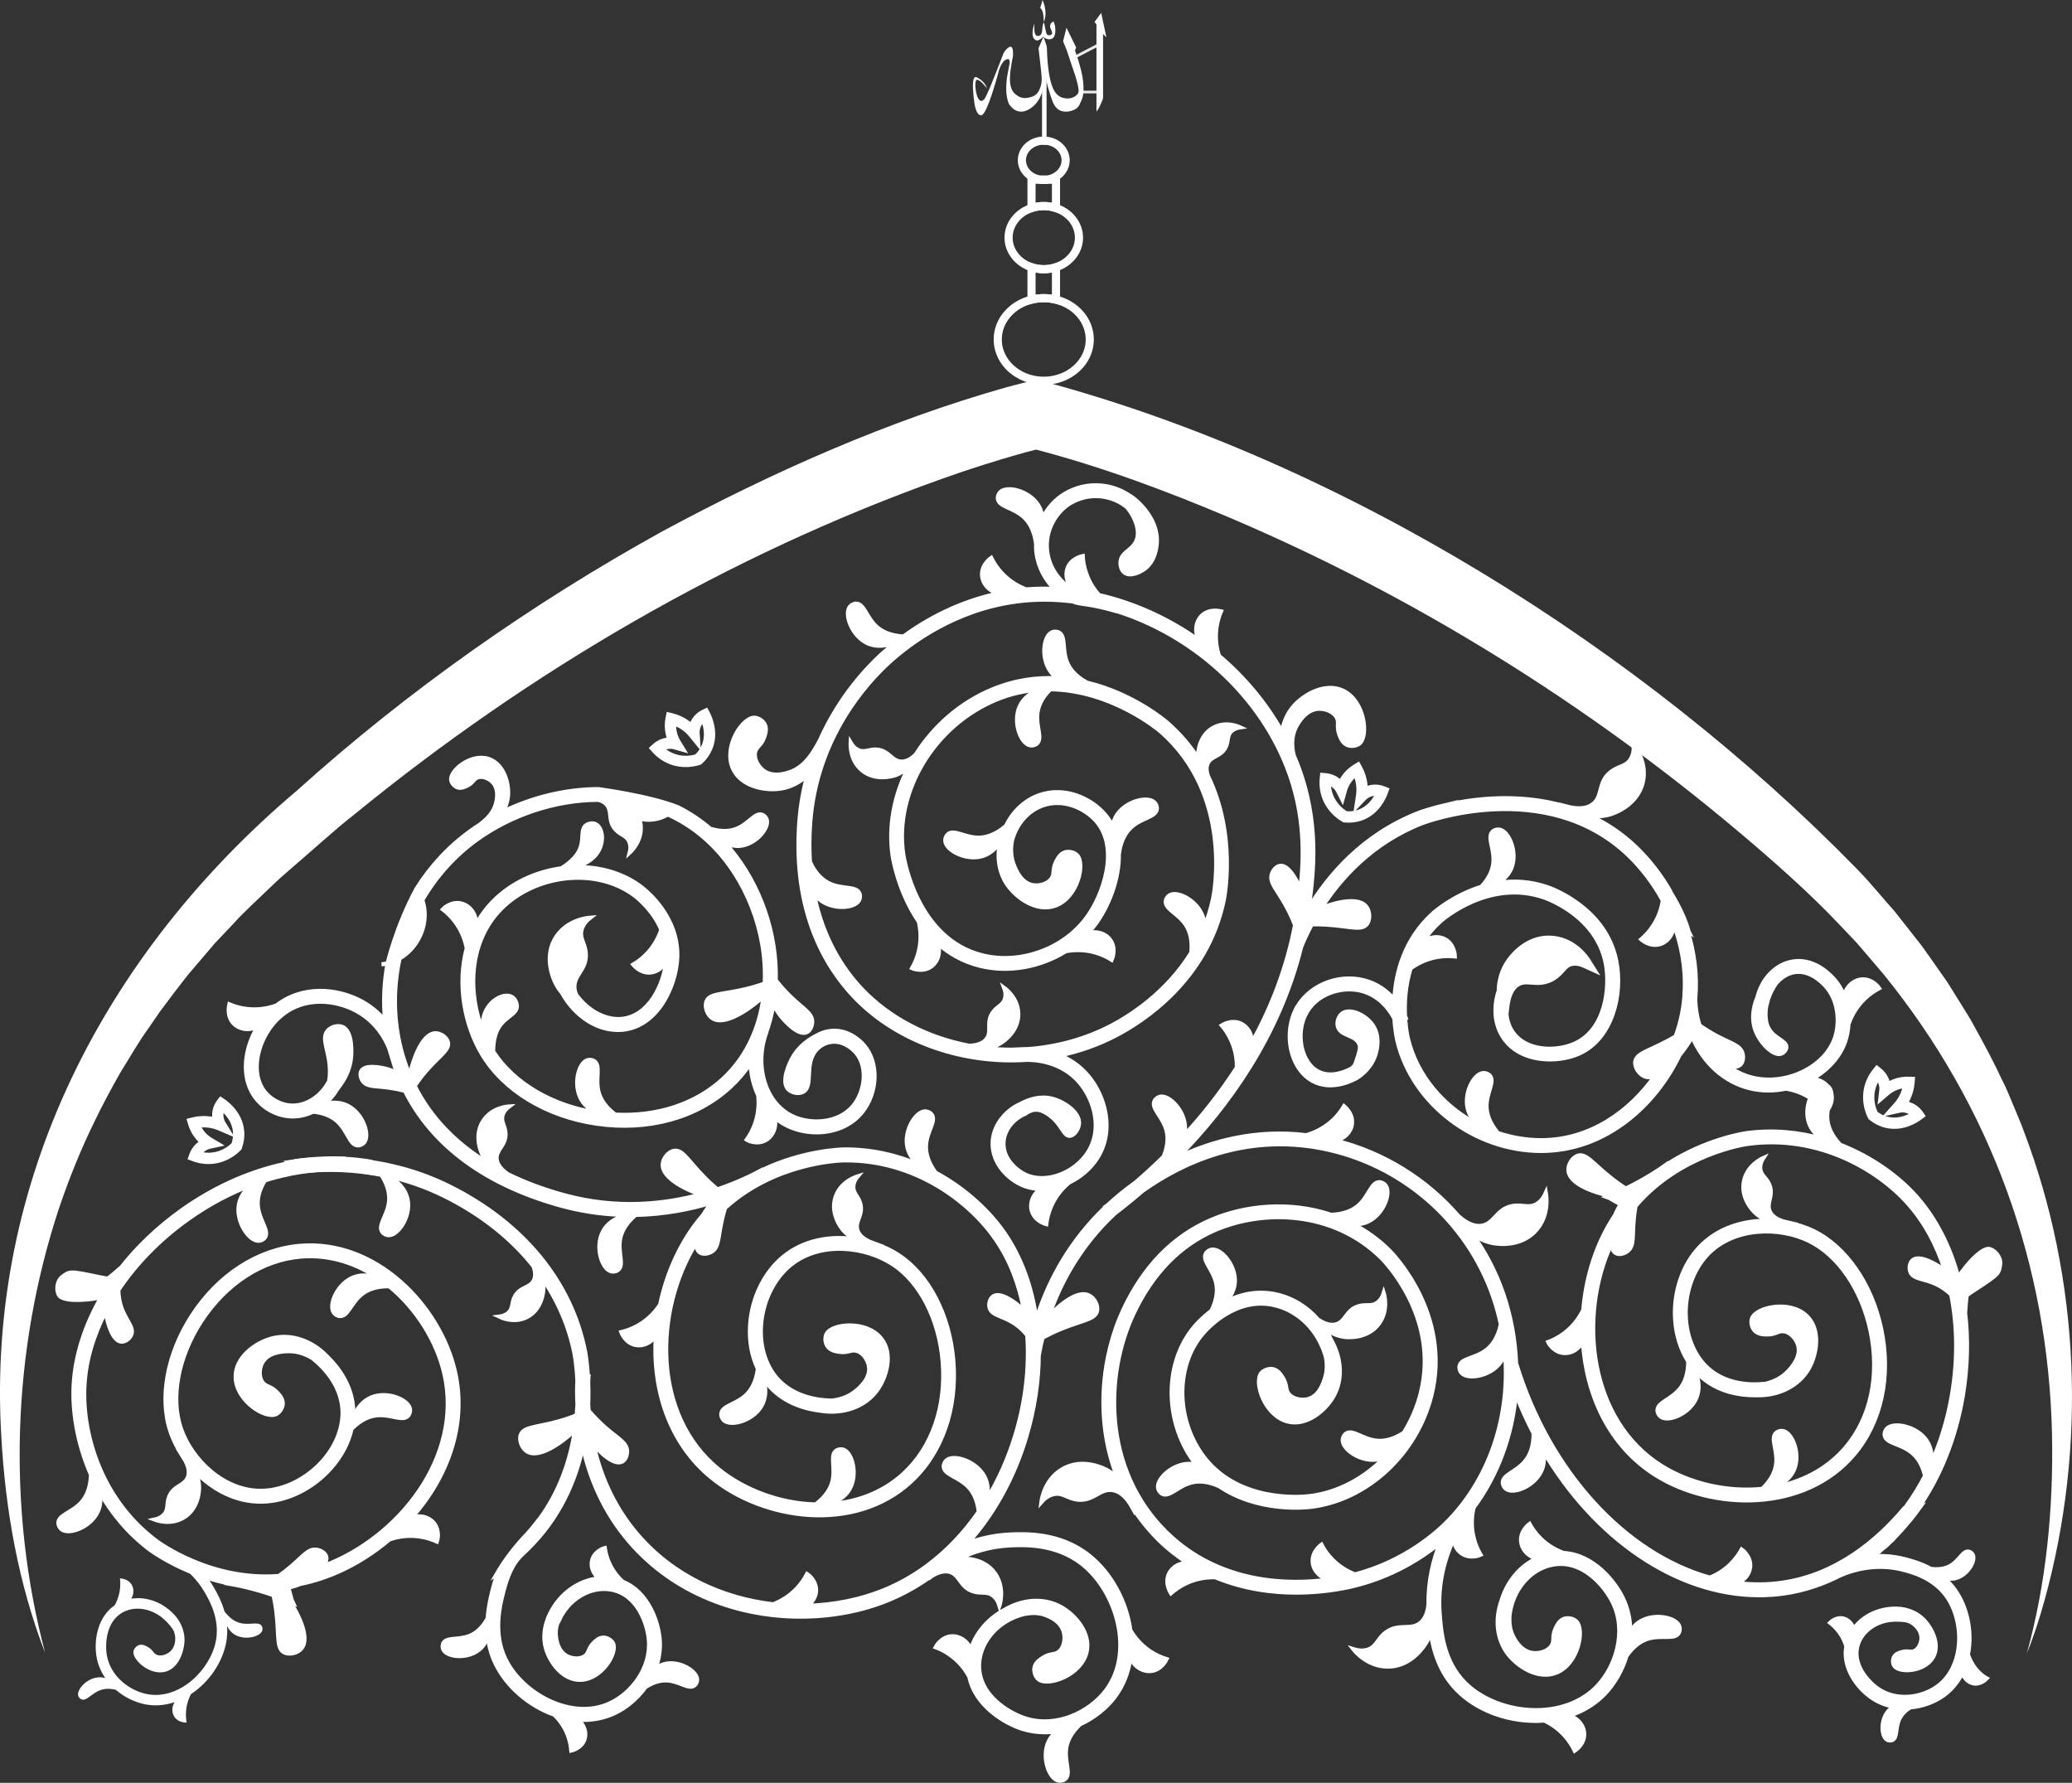 <svg xmlns="http://www.w3.org/2000/svg" xmlns:xlink="http://www.w3.org/1999/xlink" version="1.1" id="Layer_1" x="0px" y="0px" style="enable-background:new 0 0 805.45 697.85;" xml:space="preserve" viewBox="27.42 34.31 762.9 656.34">
<rect x="27.42" y="34.31" width="762.9" height="656.34" fill="#333333" stroke="none"/>
<style type="text/css">
	.st0{fill:#FFFFFF;}
	.st1{fill:#FFFFFF;stroke:#FFFFFF;stroke-width:1.5;stroke-miterlimit:10;}
	.st2{fill:none;stroke:#FFFFFF;stroke-width:3;stroke-miterlimit:10;}
	.st3{fill:none;stroke:#EAEAEA;stroke-miterlimit:10;}
</style>
<g>
	<g>
		<path class="st0" d="M44.06,642.86c-9.89-25.52-14.7-52.8-16.18-80.12c-5.49-93.7,38.15-177.6,108.84-237.36    c40.82-36.8,86.55-68.91,134.66-95.51c40.3-21.7,82.7-40.56,126.8-53.05c1.66-0.46,6.24-1.61,7.98-2.07l2.62-0.68l2.87,0.68    c109.97,29.45,220.12,98.19,299.37,179.35c4.57,4.59,9.62,10.86,13.94,15.65l6.49,8.24l3.24,4.12c1.07,1.38,2.03,2.84,3.06,4.26    l6.02,8.58c0.51,0.71,0.99,1.44,1.44,2.19l1.39,2.23l2.77,4.45l2.76,4.45c0.95,1.47,1.72,3.04,2.58,4.56    c2.75,4.86,7.3,13.42,9.64,18.59c1.86,3.52,2.78,6.11,4.27,9.55l2.01,4.83c0.67,1.61,1.36,3.21,1.92,4.86    c20.91,54.93,23.24,116.39,7.66,172.82c-1.83,6.57-3.9,13.08-6.47,19.38c7.18-26.12,9.74-53.23,9.23-80.22    c-1.33-62.81-22.55-121.11-62.11-169.76c-1.77-2.14-7.71-8.98-9.63-11.28l-6.81-7.18c-11.2-11.82-24.22-23.26-36.67-33.76    c-56.17-47.34-119.35-86.68-186.91-115.49c-23.62-10.03-47.71-19.03-72.53-25.5l-2.17-0.54h5.49c-1.51,0.35-5.35,1.41-6.82,1.75    c-10.19,2.85-20.71,6.17-30.68,9.75c-78.61,28.04-151.79,70.84-216.37,123.62c-6.24,4.79-16.99,14.56-22.9,19.58l-3.79,3.3    c-1.27,1.09-2.41,2.27-3.62,3.39c-3.54,3.42-10.74,10.02-14.11,13.87l-6.81,7.18l-6.41,7.52l-3.21,3.76    c-3.23,4.05-7.51,9.69-10.51,13.75l-1.4,2.04l-2.8,4.07c-3.71,5.06-7.34,11.49-10.61,16.71c-3.21,5.72-6.42,11.59-9.24,17.52    c-5.01,10.05-9.58,21.52-13.19,32.14C31.86,531.39,29.88,589.42,44.06,642.86L44.06,642.86z"/>
		<g>
			<g>
				<path class="st0" d="M95.97,663.79c0.24-2.42,1.02-4.39,1.76-5.8c6.65-4.36,11.6-11.65,12.97-19.01      c0.39-2.12,0.46-4.13,0.33-6.03c0.67,1.34,1.65,2.48,2.91,3.19c3.72,2.17,9.28,0.75,10.04-1.52c0.17-0.55,0.13-1.28-0.25-1.81      c-1.17-1.67-4.4-0.12-7.85-1c-1.6-0.4-3.7-1.46-5.81-4.27c-1.14-4-2.94-7.14-3.98-8.95c-2.01-3.46-4.43-6.25-6.89-8.48      c-0.05-0.05-0.11-0.1-0.16-0.15l-0.32-0.16l-1.3,0.07l-4.33,0.23c3.34,2.33,6.93,5.68,9.69,10.41      c1.68,2.91,5.64,9.72,4.15,17.76c-1.98,10.76-13.32,21.74-24.94,19.79c-6.47-1.09-13.78-6.32-15.21-14.27      c-0.76-4.22-0.38-13.02,6.47-16.22c4.27-1.99,9.59-1.03,13.65,2.1c0.58,0.48,1.12,0.96,1.57,1.4c0.31,0.32,0.62,0.6,0.88,0.93      c0.25,0.26,0.47,0.51,0.66,0.73c1.06,1.29,1.34,1.94,1.48,2.29c0.76,2.04,0.76,5.31-1.45,7.3c-1.19,1.03-3.23,1.85-4.84,1.21      c-1.43-0.57-1.32-1.78-3.4-2.92c-0.72-0.41-1.89-1.06-3.09-0.71c-1.1,0.32-2.03,1.4-2.16,2.36c-0.49,2.97,5.83,8.91,11.62,7.52      c5.06-1.23,6.99-7.44,7.18-11.15c0.22-4.89-2.46-8.31-2.93-8.91l-0.11-0.12l0.01-0.01c-4.29-5.2-10.68-7.67-16.58-6.73      c1-1.62,1.08-3.64,0.14-5.2c-1.36-2.24-4.16-2.26-4.3-2.26c0.15,1.2,0.2,2.82-0.09,4.67c-0.36,2.13-1.11,3.87-1.83,5.2      c-6.18,4.2-7.84,12.61-6.66,19.21c0.52,2.84,1.67,5.38,3.19,7.62c-0.78-0.23-1.6-0.34-2.4-0.29c-4.31,0.2-8.19,4.45-7.58,6.75      c0.15,0.53,0.57,1.12,1.19,1.36c1.89,0.79,3.75-2.29,7.11-3.45c1.3-0.43,3.11-0.67,5.53-0.07c3.39,2.92,7.46,4.79,11.33,5.44      c3.56,0.6,7.04,0.22,10.32-0.89c-1.07,1.75-1.08,3.93,0,5.49c1.51,2.17,4.31,2.02,4.45,2.02      C95.94,667.27,95.76,665.65,95.97,663.79z"/>
			</g>
			<g>
				<g>
					<g>
						<path class="st1" d="M167.95,389.32c0.15,0,0.3-0.02,0.46-0.04c0.55-0.06,1.07-0.17,1.6-0.31L167.95,389.32z M690.41,454.26        c0.5-0.42,1.51-1.22,2.66-2.15C692.17,452.79,691.27,453.49,690.41,454.26z M755.05,648.94c-1.63-1.95-2.53-3.97-3.04-5.56        c1.61-8.16-0.21-17.2-4.71-23.61c-1.3-1.85-2.75-3.36-4.26-4.66c1.49,0.48,3.06,0.58,4.52,0.16c4.35-1.19,7.35-6.39,6.22-8.61        c-0.29-0.53-0.86-1.03-1.54-1.14c-2.1-0.35-3.32,3.2-6.5,5.13c-1.47,0.9-3.8,1.7-7.44,1.21c-3.82-2.08-7.48-3.03-9.6-3.58        c-4.67-1.19-9.06-1.32-12.93-0.94c6.02-4.54,11.13-9.64,15.28-14.52l-2.78-2.89c-9.68,11.43-24.67,24.22-44.82,27.06        c-5.42,0.77-10.89,0.77-16.31,0.11c2.62-1.05,4.48-3.35,4.7-6.01c0.3-3.81-2.96-6.25-3.15-6.37c-0.85,1.55-2.15,3.49-4.1,5.42        c-2.63,2.58-5.42,4.09-7.59,4.96c-30.83-8.58-59.06-38.58-71.35-78.9c-0.35-8.6-1.89-17.3-4.79-25.72        c-2.74-7.99-6.67-15.41-11.48-22.12c1.87,1.49,4.24,2.82,7.23,3.49c1.03,0.24,10.47,2.15,16.46-4.72        c4.9-5.59,3.7-12.7,3.53-13.69c-0.55,1.27-1.51,2.94-3.26,4.04c-3.06,1.89-5.31,0.06-9.2,0.84c-5.93,1.18-6.5,6.67-11.37,7.26        c-1.83,0.23-4.61-0.19-8.41-3.62c-11.67-13.47-27.41-23.31-45.15-27.74c3.23-0.68,5.69-3.21,6.01-6.19        c0.44-3.81-2.76-6.33-2.92-6.47c-0.9,1.51-2.25,3.45-4.27,5.29c-3.61,3.32-7.4,4.72-9.64,5.36        c-18.43-2.2-34.43,2.06-47.1,8.07c18.11-18.43,37.03-44.35,45.19-77.28c0.75-1.91,2.02-4.84,3.91-8.36        c0.4-0.02,0.79-0.04,1.21-0.04c11.17-0.04,16.65,2.79,18.98,0.04c1.43-1.64,1.28-4.86-0.15-6.62        c-2.31-2.86-8.55-2.5-16.47,0.55c6.87-10.7,18.53-23.9,36.96-31.17c0.44-0.17,45.65-17.55,76.25,11.92        c4.71,4.55,9.04,10.17,12.49,16.51c-0.38,2.34-1.23,5.72-3.47,9.17c-1.47,2.31-3.13,3.97-4.48,5.14        c0.15,0.13,3.18,2.85,6.87,1.77c3.03-0.88,5.15-3.95,5.07-7.44c2.92,7.69,4.46,16.09,4.08,24.71l-0.06-0.02        c-0.06,0.7-0.04,1.36-0.06,2.04c-0.4,4.85-1.43,9.77-3.23,14.64c-8.73,5.24-14.34,5.87-14.86,9.28        c-0.32,2.18,1.52,4.83,3.67,5.55c1.03,0.35,2.21,0.27,3.49-0.19c-9.2,13.03-23.75,23.52-41.66,23.58h-0.17        c-5.46,0-10.84-0.94-15.92-2.64c-3.29-3.95-4.1-7.26-4.17-9.67c-0.09-5.19,3.21-9.27,1.2-11.46        c-0.66-0.73-1.66-1.03-2.48-0.94c-3.47,0.28-7.34,7.7-5.49,13.71c0.64,2.07,1.93,3.87,3.67,5.29        c-12.67-6.5-22.57-17.99-25.85-31.74c-0.09-0.33-0.75-3.16-1.01-7.4l0.28-0.11c-0.06-0.19-0.19-0.46-0.34-0.79        c-0.23-4.76,0.06-11.04,2.06-17.49c1.93-1.41,5.13-3.32,9.5-4.14c2.69-0.5,5.05-0.46,6.81-0.27c0-0.21-0.14-4.27-3.45-6.21        c-2.58-1.49-5.99-1.08-8.45,1.05c1.69-2.68,3.81-5.27,6.45-7.67c0.72-0.65,17.99-15.91,38.34-8.85        c1.98,0.71,19.34,7.2,22.63,24.21c1.69,8.61,0.13,24.21-11.2,29.48c-6.76,3.16-18.66,3.22-23.48-4.85        c-1.06-1.76-1.67-3.76-1.85-5.88l0.33-2.88c0.48-3.93,1.73-6.58,3.7-7.92c1.64-1.1,3.23-0.99,5.27-0.83        c2.32,0.17,4.98,0.34,7.99-1.47c1.58-0.97,2.57-2.06,3.45-3.05c1.07-1.19,1.84-2.07,3.45-2.37c1.33-0.25,2.78-0.02,4.32,0.68        l4.07,1.85l-2.37-3.78c-0.77-1.22-5.05-7.46-12.86-8.32c-9.14-1.05-14.94,6-16.52,8.19c-1.41,1.93-2.31,3.93-2.88,5.86        s-0.79,3.79-0.82,5.44c-1.93,5.86-1.54,11.85,1.28,16.54c6.03,10.07,20.5,10.21,28.61,6.43        c11.94-5.57,15.85-21.62,13.43-33.88c-3.73-19.19-23.04-26.45-25.23-27.22c-6.53-2.27-12.73-2.48-18.31-1.62        c2.23-1.32,3.99-3.19,4.92-5.49c2.32-5.84-0.94-13.55-4.39-14.12c-0.82-0.15-1.83,0.06-2.54,0.73        c-2.16,2.04,0.78,6.36,0.26,11.52c-0.21,2.3-1.22,5.36-4.43,8.8c-10.38,3.2-17.36,9.38-17.84,9.82        c-10.58,9.56-13.67,21.98-14.19,31.65c-2.46-2.83-6.04-5.72-11.05-7.02c-10.18-2.65-21.4,2.35-25.54,11.41        c-2.39,5.2-2.57,11.83-0.44,17.27c1.62,4.21,4.5,7.38,8.07,8.89c1.8,0.76,3.65,1.07,5.38,1.07c3.99,0,7.53-1.54,9.27-2.44        l0.04-0.02c0.19-0.11,0.4-0.21,0.55-0.31c1.69-1.07,5.55-3.95,6.94-9.1c0.35-1.3,1.64-6.12-1.14-10.23        c-2.66-3.93-8.5-6.43-11.28-4.34c-1.28,0.97-2.08,3.05-1.58,4.82c1.03,3.63,6.71,2.88,7.95,6.66        c0.46,1.39-0.16,3.07-1.26,6.41c-0.11,0.39-0.33,1.03-0.88,1.64c-0.24,0.29-0.5,0.5-0.74,0.68        c-1.54,0.88-6.91,3.51-11.68,1.47c-3.29-1.4-5.02-4.39-5.9-6.65c-1.75-4.48-1.6-9.9,0.35-14.16        c3.74-8.18,13.56-11.1,20.89-9.19c7.02,1.83,10.69,7.53,12.08,10.24c0.28,4.66,1.01,7.79,1.1,8.17        c5.57,23.14,28.31,40.52,52.94,40.52h0.17c23.86-0.1,42.08-17.1,50.76-35.27c1.58-1.95,3.17-4.22,4.7-6.76        c3.97,9.46,11.73,16.75,21.42,19c2.19,0.53,4.43,0.77,6.65,0.77c2.18,0,4.35-0.25,6.45-0.69c2.35,0.4,6.01,1.34,9.71,3.93        c2.23,1.59,3.84,3.3,4.94,4.68c0.15-0.14,2.98-3.07,2.04-6.81c-0.77-3.03-3.68-5.27-7.15-5.34c5.68-3.18,10.2-7.97,12.2-13.67        c0.69-1.95,1.12-4.18,1.26-6.5c0.76-2.22,2.36-5.88,5.79-9.24c1.95-1.93,3.95-3.18,5.51-4.02c-0.11-0.17-2.48-3.49-6.31-3.25        c-3.12,0.2-5.86,2.68-6.56,6.09c-0.92-2.33-2.24-4.55-4.07-6.51c-4.52-4.84-9.8-7.04-15.01-6.14        c-6.16,1.05-11.2,6.3-12.9,13.22c-0.77,1.79-2.75,7.04-0.55,12.51c1.83,4.52,6.5,9.17,9.31,8.18        c0.97-0.32,1.91-1.35,1.93-2.43c0.04-2.5-5.04-3.12-6.94-7.67c-0.46-1.1-0.56-1.98-0.67-3.03c-0.19-1.95,0.02-3.82,0.46-5.53        h0.04c0.09-0.44,0.2-0.84,0.31-1.26c0.76-2.34,1.89-4.32,2.76-5.68c1.83-2.31,4.24-3.91,6.91-4.39        c3.8-0.65,7.84,1.12,11.41,4.94c5.14,5.53,5.42,13.91,3.54,19.38c-3.71,10.65-17.82,17.45-30.14,14.55        c-3.55-0.83-6.81-2.48-9.66-4.69c1.93,0.7,3.8,0.92,4.92-0.04c1.12-0.94,1.32-2.9,0.88-4.37c-0.88-2.88-4.21-3.49-9.79-6.47        c-1.71-0.92-3.75-2.15-5.99-3.71c-1.01-3.14-1.56-6.52-1.58-9.98c0.75-8.6-0.4-17.05-2.86-24.89        c0.14,0.13,0.27,0.25,0.42,0.35c-0.02-0.04-0.02-0.09-0.04-0.13c-1.76-6.85-6.62-14.33-6.62-14.33l-0.14-0.46        c-3.51-6.11-7.78-11.52-12.4-16c-5.35-5.16-11.12-8.93-17.03-11.7c2.15,0.29,4.54,0.21,7.11-0.5        c1.03-0.29,10.23-3.09,12.25-11.96c1.64-7.27-2.79-12.97-3.42-13.74c0.13,1.38,0.09,3.32-0.94,5.09        c-1.77,3.12-4.65,2.6-7.68,5.12c-4.68,3.85-2.54,8.95-6.56,11.8c-1.55,1.11-4.35,2.12-9.68,0.69        c0.04,0.04,0.13,0.09,0.25,0.17c-15.17-4.61-30.3-3.42-40.81-1.45c0.33-0.11,0.67-0.21,0.99-0.34        c-1.41,0.36-2.9,0.72-4.43,1.07c-6.39,1.43-10.4,2.96-10.53,3.03c-20.66,8.12-33.21,23.31-40.21,34.87        c0.04-0.35,0.11-0.68,0.15-1.03c1.51-11.43,4.04-30.58-4.52-52.32c-0.35-0.88-0.72-1.74-1.09-2.6        c-0.77-2.87-1.14-6.8,0.74-10.58c0.44-0.88,3.32-6.6,8.48-6.76c2.3-0.06,5.33,0.97,6.54,3.21c1.05,1.95-0.2,3.22,1.01,6.41        c0.44,1.16,1.12,2.98,2.8,3.7c1.51,0.69,3.56,0.33,4.62-0.57c3.31-2.88,1.86-15.41-5.88-19.31        c-6.54-3.26-14.5,1.12-18.46,5.67c-2.27,2.61-3.65,5.85-4.22,9.34c-5.97-10.64-13.94-20.1-23.24-27.98        c-0.72-2.29-1.43-5.66-0.97-9.75c0.31-2.72,1.03-4.94,1.74-6.58c-0.2-0.04-4.13-1.12-6.96,1.47        c-2.37,2.19-2.92,6.01-1.12,9.16c0.04,0.04,0.09,0.09,0.13,0.13c-11.22-7.98-23.89-13.77-36.99-16.77        c-1.56-1.74-3.38-4.26-4.61-7.69c-0.94-2.57-1.28-4.88-1.36-6.67c-0.21,0.04-4.21,0.82-5.57,4.39        c-1.05,2.76-0.13,6.03,2.31,8.12c-4.22-2.08-8.99-7.19-9.83-14.24c-1.01-8.21,3.77-15,8.64-17.82        c6.54-3.8,14.58-3.25,20.51,1.37c0.32,0.33,0.7,0.77,1.12,1.34c0.46,0.61,4.06,5.71,2.88,10.3c-1.19,4.52-5.99,4.76-6.17,8.89        c-0.02,0.17-0.09,2.61,1.49,3.77c2.04,1.51,5.57-0.04,7.4-1.4c4.04-2.98,4.41-8.34,4.5-9.53c0.63-9.37-7.94-15.98-9.02-16.79        c-0.02,0.03-0.02,0.05-0.04,0.05c-7.2-5.4-16.81-6.02-24.65-1.47c-3.62,2.1-6.5,5.35-8.39,9.13        c-0.15-1.73-0.65-3.38-1.56-4.83c-3.34-5.33-11.48-7.26-13.98-4.85c-0.59,0.58-1.01,1.55-0.9,2.51        c0.38,2.93,5.59,3.13,9.44,6.6c1.83,1.62,3.82,4.43,4.61,9.61c0.02-0.02,0.02-0.06,0.05-0.09c-0.08,1.23-0.05,2.48,0.11,3.71        c0.66,5.37,3.29,10.01,6.6,13.33c-3.47-0.15-6.94-0.11-10.4,0.18c-2.19-0.84-5.74-2.52-8.98-5.99c-1.87-2-3.07-4.02-3.86-5.6        c-0.17,0.12-3.53,2.39-3.4,6.24c0.12,3.23,2.66,6.12,6.22,6.81c-14.9,3.11-26.84,9.81-35.14,15.87        c-5.02-0.27-7.97-1.89-9.77-3.47c-3.89-3.42-4.65-8.59-7.63-8.61c-0.97-0.02-1.87,0.53-2.37,1.17        c-2.1,2.76,0.73,10.64,6.41,13.35c3.34,1.58,7.4,1.22,11.02-0.69c-2.17,1.7-4.06,3.3-5.62,4.72        c-5.42,4.94-15.68,15.71-22.8,31.76c-0.11,0.17-0.17,0.32-0.29,0.53c-1.86,3.42-4.65,8.54-9.78,10.78        c-0.84,0.34-6.79,2.94-10.84-0.25c-1.8-1.43-3.47-4.17-2.96-6.65c0.46-2.18,2.23-2.35,3.36-5.58        c0.39-1.16,1.03-3.01,0.21-4.65c-0.74-1.49-2.52-2.52-3.93-2.5c-4.37,0.06-11.31,10.62-7.84,18.6        c2.92,6.71,11.85,8.43,17.78,7.48c3.6-0.58,6.89-2.31,9.64-4.83c-1.45,5.29-2.48,10.97-2.94,17.07        c-2.46,33.08,9.57,53.23,20.08,64.31c14.71,15.49,36.57,23.68,58.62,23.52l0.69-0.02c1.49-0.02,3.01-0.09,4.5-0.17        c3.29-0.02,12.9,0.65,19.46,8.54c5.21,6.26,8.36,16.86,3.01,25.37c-5.05,8.04-15.93,11.87-23.29,8.26        c-3.16-1.56-8.36-5.86-7.86-12.05c0.33-4.28,3.32-8.21,7.79-10.21l-0.02-0.06c1.26-0.63,2.35-1.47,4.08-1.49        c1.41-0.04,2.71,0.46,4.24,1.45c5.34,3.42,5.81,8.21,8.2,8.16c1.65-0.02,3.34-2.36,3.49-4.46c0.33-4.19-5.46-8.05-9.78-9.19        c-4.39-1.14-8.57,0.15-11.85,1.95v-0.02c-2.6,1.18-4.77,2.88-6.45,4.9c-0.09,0.06-0.16,0.13-0.18,0.17c0,0,0,0,0.02,0        c-2.02,2.46-3.29,5.38-3.55,8.49c-0.57,7.29,4.66,13.26,10.1,15.93c2.34,1.17,4.92,1.72,7.57,1.78        c-2.86,1.89-4.15,5.29-3.23,8.22c1.15,3.67,5.1,4.7,5.29,4.75c0.21-1.76,0.68-4.06,1.78-6.56c1.95-4.48,4.86-7.31,6.65-8.78        c4.12-1.98,7.86-5.07,10.4-9.1c6.41-10.21,2.77-22.74-3.34-30.07c-3.16-3.8-6.91-6.16-10.49-7.63        c7.18-1.51,14.18-3.95,20.76-7.4c9.88-5.16,33.47-20.3,39.57-49.62c0.26-1.26,4.76-24-5.78-45.79        c-0.76-2.15-0.57-3.58-0.19-4.5c1.22-3.07,4.9-2.5,6.69-6.16c1.17-2.39,0.38-4.2,2.1-5.86c1.02-0.94,2.27-1.3,3.21-1.43        c-0.61-0.28-5.05-2.28-9.54-0.04c-5.51,2.73-5.86,9.2-5.9,9.92c-0.02,0.59,0.04,1.14,0.09,1.69        c-2.96-4.63-6.7-9.1-11.43-13.23c-0.77-0.69-12.63-10.76-29.65-14.82c-4.39-2.42-6.32-5.15-7.25-7.38        c-1.96-4.79-0.41-9.77-3.07-11.08c-0.87-0.44-1.93-0.35-2.65,0.02c-3.11,1.56-4.02,9.86-0.09,14.77        c0.63,0.83,1.43,1.51,2.28,2.1c-7.48-0.42-15.58,0.61-23.94,4.06c-11.85,4.87-21.64,13.54-28.23,23.94        c-2.19,2.22-3.99,2.66-5.22,2.66c-3.69-0.02-4.6-4.07-9.12-4.43c-2.94-0.25-4.48,1.31-6.89,0.17        c-1.4-0.65-2.25-1.83-2.78-2.72c-0.04,0.74-0.31,6.14,3.81,9.87c5.04,4.6,11.9,2.35,12.65,2.12c2.1-0.75,3.7-1.91,4.96-3.15        c-5.29,10.17-7.61,21.67-5.97,32.84c0.13,0.83,2.08,13.18,9.63,24.22c0.53,2.29,1.13,6.19,0.02,10.8        c-0.61,2.68-1.62,4.81-2.5,6.35c0.2,0.09,3.97,1.6,7.08-0.63c2.52-1.83,3.51-5.31,2.34-8.51c4.18,3.7,9.33,6.73,15.72,8.29        c10.6,2.57,22.17,0.38,31.45-5.4c2.33-0.43,6.19-0.83,10.67,0.4c2.63,0.73,4.75,1.8,6.24,2.75c0.09-0.2,1.75-3.91-0.38-7.12        c-1.72-2.57-5.19-3.68-8.45-2.63c0.87-0.94,1.73-1.91,2.52-2.94c4.94-6.5,9.25-16.92,8.95-26.59        c0.02,0.02,0.02,0.04,0.04,0.09c0.77-5.19,2.74-7.99,4.54-9.64c3.84-3.49,9.06-3.7,9.42-6.67c0.11-0.97-0.33-1.91-0.92-2.48        c-2.52-2.42-10.64-0.44-13.96,4.92c-0.72,1.18-1.16,2.52-1.39,3.93c-0.76-1.59-1.71-3.08-2.9-4.43        c-4.93-5.75-14.61-10.4-24.14-7.05c-5.36,1.89-9.64,6-12.19,11.2c-0.09,0.15-0.17,0.31-0.24,0.46c0-0.06,0.02-0.13,0.04-0.21        c-3.99,3.35-7.35,4.14-9.81,4.19c-5.15,0.06-9.22-3.23-11.43-1.26c-0.72,0.67-1.03,1.65-0.97,2.48        c0.29,3.47,7.69,7.38,13.7,5.56c2.72-0.82,4.98-2.77,6.54-5.36c-1.32,5.66-0.46,11.43,2.63,15.91        c3.42,4.9,10.82,10.21,17.71,7.68c8.14-2.98,10.99-15.29,8.01-18.5c-0.94-1.03-2.92-1.6-4.52-1.12        c-1.76,0.55-2.63,2.28-3.21,3.38c-1.56,3.03-0.45,4.43-1.73,6.27c-1.41,2.04-4.48,2.83-6.85,2.44        c-4.35-0.74-6.28-5.59-6.96-7.28c-1.32-3.3-1.25-6.55-0.72-9.22c1.6-6.01,5.79-10.89,11.32-12.84        c7.75-2.72,15.7,1.14,19.78,5.88c8.45,9.79,2.64,27.17-3.95,35.84c-8.58,11.28-24.18,16.83-37.92,13.5        c-24.36-5.92-29.08-35.94-29.28-37.22c-3.4-23.04,11.37-47.53,34.35-57c5.4-2.21,10.71-3.31,15.83-3.66        c-3.32,1.12-6.01,3.3-7.33,6.24c-2.59,5.72,0.35,13.56,3.76,14.28c0.81,0.18,1.85,0,2.57-0.63c2.27-1.93-0.5-6.39,0.25-11.5        c0.32-2.27,1.42-5.23,4.69-8.49c22.7,0.26,40.27,15.21,40.5,15.41c27.03,23.48,19.8,60,19.46,61.54        c-0.79,3.8-1.91,7.31-3.25,10.6c0.04-1.18-0.09-2.36-0.44-3.51c-1.84-6.01-9.21-9.96-12.24-8.27        c-0.73,0.39-1.39,1.2-1.51,2.17c-0.42,2.94,4.58,4.48,7.4,8.8c1.31,2.02,2.5,5.2,2,10.22c-9.18,14.86-22.7,23.35-29.46,26.89        c-9.57,5-20.08,7.81-30.66,8.6c-0.57,0-1.01,0-1.29,0.02l-4.37,0.19v0.02c-3.42,0-6.83-0.17-10.21-0.57        c1.83-0.15,3.86-0.65,5.84-1.89c0.69-0.41,6.76-4.27,6.45-11.08c-0.26-5.55-4.61-8.8-5.22-9.24c0.37,0.99,0.72,2.39,0.34,3.89        c-0.68,2.6-2.85,2.79-4.54,5.23c-2.59,3.73-0.04,6.98-2.37,9.83c-0.83,1.03-2.54,2.23-6.21,2.39        c-15.17-2.86-29.28-9.95-39.62-20.86c-6.89-7.26-14.44-18.65-17.69-35.42c0.53,0.84,1.15,1.58,1.89,2.21        c4.75,4.13,13.09,3.61,14.77,0.54c0.4-0.71,0.53-1.74,0.13-2.64c-1.2-2.72-6.25-1.35-10.95-3.55        c-2.21-1.03-4.96-3.13-7.21-7.84c0,0.02,0,0.02-0.02,0.04c-0.29-4.54-0.31-9.39,0.09-14.59c2.32-31.61,21.13-51.87,29.1-59.1        c7.82-7.12,24.32-19.44,47.14-22.39c6.76-0.88,13.61-0.82,20.42,0.02c0.83,0.32,1.62,0.57,2.44,0.7        c0.34,0.06,0.74,0.13,1.25,0.19c0.84,0.12,1.98,0.27,3.76,0.6c2.89,0.55,5.74,1.25,8.49,2.06l0.04-0.06        c27.52,8.6,52.08,29.93,62.88,57.46c6.98,17.73,6.23,33.78,4.96,44.96c0,0,0,0-0.02-0.02c-1.17-3.03-4.35-9.02-7.49-8.56        c-1.44,0.21-2.67,1.75-3.07,3.24c-0.78,2.9,1.72,5.19,4.85,10.69c1.16,2.02,2.5,4.65,3.76,7.88        c-3.08,16.04-8.8,30.52-15.93,43.34c0.15-3.05-1.43-5.85-3.97-7.06c-3.47-1.64-6.89,0.53-7.08,0.65        c1.15,1.34,2.5,3.25,3.61,5.78c1.69,3.82,1.98,7.35,1.94,9.75c-6.06,9.42-12.77,17.8-19.53,25.14        c0.27-0.91,0.44-1.86,0.46-2.82c0.06-6.28-5.75-12.29-9.18-11.6c-0.78,0.16-1.66,0.73-2.08,1.61        c-1.29,2.67,3.01,5.66,4.37,10.64c0.61,2.24,0.79,5.44-0.99,9.81c-3.51,3.47-6.98,6.62-10.32,9.5        c-4.25,3.03-7.7,5.97-10.26,8.34c-0.29,0.21-0.6,0.44-0.88,0.65l0.06,0.09c-0.82,0.77-1.54,1.49-2.13,2.09        c-12.63,12.79-19.56,27.08-23.35,39.22c-1.61-11.79-5.49-22.61-11.6-31.54c-5.38-7.88-14.17-16.35-25.52-22.47        c-3.07-4.24-3.63-7.64-3.49-10.08c0.3-5.15,3.89-8.98,2.06-11.32c-0.59-0.77-1.58-1.15-2.39-1.15        c-3.49,0.04-7.92,7.14-6.52,13.28c0.55,2.46,2.02,4.61,4.08,6.28c-8.16-3.45-17.38-5.63-27.45-5.53        c-0.9,0.02-14.88,0.32-30.07,7.59l-0.06-0.06c-3.6,1.98-9.27,4.73-16.46,7.17c-0.55-0.46-1.14-0.97-1.74-1.49        c-8.34-7.44-10.51-13.21-14.09-12.73c-2.17,0.27-4.22,2.77-4.33,5.04c-0.19,3.85,5.21,7.99,13.91,11.08        c-13.37,3.62-30.66,5.46-49.62,0.38c-7.76-2.08-14.88-4.72-21.31-7.88c-3.09-2.13-3.91-4.08-4.08-5.42        c-0.44-3.64,3.45-5.05,3.25-9.59c-0.14-2.94-1.87-4.28-1.04-6.83c0.46-1.47,1.51-2.46,2.35-3.09        c-0.74,0.04-6.14,0.45-9.33,5.02c-3.93,5.59-0.83,12.09-0.48,12.82c0.64,1.27,1.43,2.3,2.29,3.18        c-12.25-7.4-21.44-17.01-27.26-28.6c0.59-0.87,1.3-1.86,2.1-2.92c5.95-7.7,10.82-9.94,10.19-13.01        c-0.38-1.87-2.68-3.49-4.64-3.45c-3.75,0.06-7.34,6.19-9.46,15.47c-0.7-1.66-1.35-3.35-1.9-5.09l-0.02-0.02        c-4.09-12.42-4.51-25.5-1.8-37.88c2.83-1.65,5.27-4.13,6.94-7.23c2.48-4.54,2.96-9.74,1.41-14.25        c5.02-8.64,11.81-16.32,20.18-22.34c12.34-8.87,28.49-14.53,44.6-14.57c1.34,0.31,2.22,0.88,2.79,1.41        c2.65,2.57,0.53,6.1,3.55,9.48c1.95,2.19,4.14,2.13,5.11,4.63c0.58,1.45,0.4,2.88,0.14,3.89c0.55-0.5,4.48-4.23,4.06-9.79        c-0.06-0.99-0.29-1.86-0.57-2.69c3.03,0.7,6.21,0.55,9.35-0.92c0.41-0.19,0.83-0.42,1.22-0.63c4.7,2.15,9.2,4.96,13.35,8.58        c13.54,11.72,22.11,30.79,22.36,49.73c0.02,1.32-0.02,2.62-0.09,3.91c-0.94,0.35-1.98,0.71-3.16,1.05        c-10.69,3.25-16.75,2.12-18.2,5.4c-0.88,2,0.17,5.05,2.06,6.32c3.51,2.42,10.84-0.84,18.9-7.99        c-1.54,12.23-6.73,22.83-15.05,30.46c-10.03,9.22-24.19,13.83-39.53,13.04c-3.99-2.98-5.53-5.97-6.14-8.28        c-1.34-4.98,0.89-9.73-1.59-11.39c-0.78-0.55-1.84-0.61-2.61-0.35c-3.29,1.13-5.31,9.24-2.08,14.64        c1.3,2.19,3.42,3.79,5.93,4.73c-16.68-2.46-30.94-10.89-38.48-22.6c0.02-4.46,0.99-7.16,2.04-8.87        c2.58-4.18,6.94-4.85,6.68-8.15c-0.11-1.07-0.66-2.08-1.28-2.65c-2.59-2.44-9.08,0.42-10.83,6.6c-0.52,1.8-0.58,3.8-0.31,5.86        c-5.75-14.19-5.46-33,6.5-45.19c12.84-13.08,35.31-15.41,49.12-5.09c1.47,1.1,7,5.59,9.98,12.66        c-0.76,2.27-2.19,5.49-5.02,8.57c-1.87,2.02-3.78,3.37-5.31,4.27c0.14,0.16,2.66,3.36,6.47,2.92c2.44-0.26,4.6-1.93,5.67-4.31        c-0.82,8.63-6.28,20.53-16.56,21.41c-5.89,0.46-12.2-2.94-16.52-8.78c-0.4-0.88-0.61-1.66-0.68-2.39        c-0.53-4.98,4.52-6.83,4.17-12.82c-0.21-3.95-2.54-5.7-1.49-9.1c0.61-1.98,2-3.34,3.09-4.18c-0.99,0.08-8.18,0.71-12.38,6.85        c-5.05,7.38-1.03,15.89-0.43,17.1c0.68,1.41,1.49,2.59,2.38,3.64c5.02,9.04,13.66,14.42,22.19,13.68        c13.3-1.13,19.99-16.64,20.32-26.75c0.46-14.77-11.14-24.21-13.47-25.97c-6.79-5.07-15.41-7.4-24.17-7.17        c3.11-0.86,5.88-2.44,7.64-4.56c3.68-4.5,2.48-10.8-0.69-11.48c-0.74-0.16-1.77-0.05-2.61,0.43c-2.59,1.49-0.86,5.1-2.63,9.16        c-0.82,1.85-2.6,4.28-6.72,6.87c-9.37,1.27-18.5,5.4-25.22,12.24c-2.74,2.79-4.9,5.88-6.58,9.18c0.11-0.35,0.24-0.7,0.35-1.05        c0.02-3.6-2.33-6.68-5.49-7.42c-3.74-0.88-6.63,2-6.76,2.15c1.41,1.07,3.14,2.66,4.75,4.87c2.59,3.58,3.62,7.15,4.06,9.5        c-3.61,13.39-0.73,28.4,5.68,39.07c7.99,13.3,23.75,22.83,42.14,25.5c18.94,2.75,36.83-2.15,49.12-13.43        c2.88-2.63,5.4-5.59,7.57-8.85c0.16,4.2,1.13,8.23,2.79,11.79c0.27,2.35,0.35,6.13-1.1,10.38c-0.9,2.59-2.1,4.61-3.13,6.03        c0.17,0.12,3.77,2.02,7.09,0.1c2.72-1.59,4.06-5.04,3.16-8.39c1.34,1.16,2.77,2.17,4.35,2.96c3.27,1.66,7.17,2.59,11.17,2.59        c6.19,0,12.52-2.24,16.64-7.33c5.95-7.31,6.28-18.41,0.75-24.76c-1.3-1.49-6.02-6.26-12.9-5.15        c-1.59,0.26-2.94,0.76-4.13,1.43c-2.69,1.29-6.81,3.83-9.39,8.6c-0.42,0.76-4.43,8.32-1.41,11.37        c1.26,1.27,3.87,1.89,5.6,0.84c3.73-2.27,0.06-10.27,4.82-15.5c0.33-0.34,0.67-0.65,0.99-0.94c0.16-0.11,0.29-0.19,0.44-0.3        c0.06-0.06,0.16-0.11,0.25-0.18c0.97-0.63,2.1-1.14,3.45-1.33c4.96-0.82,8.6,3.05,9.28,3.81c4.68,5.36,3.34,14.47-0.85,19.6        c-5.44,6.71-16.12,7.15-22.87,3.7c-9.53-4.84-13.63-18.14-9.33-30.29l-0.04-0.02c1.25-3.45,2.21-7.06,2.82-10.82        c0.62,1.39,1.45,2.88,2.6,4.35c2,2.57,6.75,7.42,9.63,6.06c1.34-0.61,2.06-2.46,2.02-3.97c-0.09-3.03-3.14-4.5-7.72-8.86        c-1.65-1.57-3.63-3.65-5.71-6.3c0.02-0.92,0.04-1.85,0.02-2.79c-0.24-17.62-7.31-35.35-18.77-47.84        c1.8,0.9,3.76,1.33,5.69,1.14c5.81-0.61,10.73-6.62,9.74-9.69c-0.24-0.73-0.85-1.47-1.71-1.76c-2.61-0.92-4.9,3.38-9.37,5.15        c-2.06,0.84-5.17,1.36-9.71,0c-3.73-3.2-7.72-5.81-11.86-7.9c-10.74-4.25-29.37-6.69-29.37-6.69        c-12.2,0.04-24.38,3.11-35.09,8.3c1.14-1.98,1.79-4.18,1.9-6.43c0.2-4.66-1.92-11.37-7.37-13.04        c-6.43-1.95-13.97,4.35-13.63,7.73c0.11,1.07,1.07,2.35,2.31,2.79c1.33,0.48,2.67-0.16,3.55-0.58        c2.39-1.16,2.35-2.54,3.99-3.09c1.87-0.61,4.12,0.44,5.38,1.72c2.82,2.82,1.36,7.63,1.16,8.31c-1.01,3.4-3.66,5.75-5.95,7.46        c-1.1,0.69-2.15,1.41-3.18,2.16c-8.15,5.84-14.86,13.14-20.02,21.38c-7.5,13.91-10.64,27.47-10.64,27.47        c-1.28,6.91-1.6,14.01-0.92,21.05c-1.89-2.24-4.24-4.43-7.23-6.26c-8.29-5.11-21.21-7.17-31.38-0.3        c-0.44,0.28-0.86,0.61-1.27,0.93c-2.2,0.82-6.07,1.89-10.86,1.36c-2.73-0.3-4.94-1.03-6.59-1.73        c-0.04,0.19-1.12,4.14,1.49,6.96c2.16,2.32,5.88,2.88,8.99,1.18c-5.04,8.19-6.07,18.46-1.47,25.37        c3.09,4.66,8.43,7.62,13.96,7.77h0.44c2.59,0,5.11-0.63,7.44-1.76c4.58,0.48,7.3,2.09,8.98,3.63        c3.79,3.51,4.48,8.71,7.44,8.79c0.97,0.03,1.89-0.5,2.39-1.12c2.19-2.72-0.46-10.66-6.09-13.47c-2.54-1.3-5.57-1.45-8.49-0.61        c1.8-1.54,3.4-3.4,4.68-5.6c2.46-3.03,4.67-7,5.09-11.82c0.06-0.9,0.7-9.39-3.21-11c-1.66-0.7-4.14-0.11-5.46,1.43        c-2.59,3.03,0.92,7.69,0.84,15.17c0,1.18-0.11,2.31-0.29,3.38c-2.93,5.62-8.27,9.08-13.67,8.98        c-4.17-0.11-8.36-2.44-10.69-5.95c-5.26-7.94-1.01-22.11,8.61-28.58c8.69-5.86,19.84-4.02,27.03,0.4        c6.15,3.78,9.33,9.27,10.84,13.03l0.92,3.05c0.31,1.04,0.61,2.07,0.94,3.08c0,0.02,0.02,0.04,0.02,0.06l0.33,1.03h0.04        c0.24,0.65,0.48,1.32,0.72,1.98c-0.99-0.53-2.06-1.03-3.32-1.41c-2.72-0.82-8.54-1.85-9.9,0.55c-0.63,1.12-0.21,2.79,0.6,3.84        c1.58,2.1,4.48,1.6,9.92,2.39c1.56,0.21,3.42,0.57,5.53,1.12c10.18,20.32,30.08,34.89,58.16,42.45        c8.47,2.25,16.62,3.2,24.25,3.24c-4.24,0.59-7.88,2.86-9.61,6.28c-2.83,5.62-0.29,13.56,3.09,14.46        c0.78,0.21,1.83,0.09,2.59-0.5c2.35-1.85-0.19-6.41,0.77-11.5c0.46-2.35,1.81-5.46,5.68-8.76c10.65-0.21,20.22-2.13,28.2-4.56        c-1.05,1.12-2.19,2.59-3.23,4.43c-0.89,1.05-1.79,2.13-2.65,3.26c-6.41,8.45-10.97,18.87-13.3,29.9        c-1.27,1.93-3.75,5.17-8.01,7.61c-2.37,1.38-4.61,2.1-6.32,2.5c0.07,0.19,1.54,4.02,5.29,4.75c2.81,0.55,5.8-0.84,7.46-3.45        c-1.27,19.55,4.77,39.43,20.5,52.27c19.1,15.59,52.62,20.59,73.37,1.51c11.43-10.51,17.15-26.78,15.67-44.66        c-1.39-16.71-9.1-31.56-20.15-38.76c-2.8-1.83-6.06-3.34-9.57-4.43h0.15c-3.88-1.41-5.17-3.2-5.66-4.54        c-1.28-3.45,2.19-5.69,0.97-10.05c-0.79-2.86-2.77-3.76-2.54-6.43c0.13-1.55,0.9-2.75,1.58-3.56        c-0.73,0.23-5.88,1.87-7.94,7.03c-2.54,6.31,1.93,11.96,2.44,12.57c1.41,1.69,3.03,2.81,4.61,3.55        c-9.1-1.34-18.96,0.27-26.53,6.52c-6.96,5.73-11.51,15.08-12.19,24.98c-0.4,5.95,0.61,11.48,2.86,16.21        c-0.67,5.1-2.52,7.92-4.28,9.6c-3.7,3.6-8.93,3.95-9.19,6.91c-0.1,0.97,0.36,1.9,0.97,2.46c2.59,2.34,10.66,0.15,13.82-5.29        c1.76-3.05,1.85-6.89,0.46-10.51c0.79,1.2,1.63,2.36,2.62,3.42c5.74,6.25,13.5,8.27,18.96,8.89c8.16,1.25,16-1.52,20.39-7.4        c3.55-4.79,6.24-13.51,1.66-19.23c-5.44-6.76-18.02-5.55-20.1-1.72c-0.69,1.23-0.59,3.3,0.4,4.64        c1.07,1.49,2.98,1.79,4.21,1.98c3.38,0.5,4.35-0.97,6.5-0.35c2.37,0.68,4.11,3.34,4.48,5.71c0.69,4.36-3.29,7.74-4.69,8.93        c-3.09,2.63-6.74,3.51-9.68,3.73v-0.09c-4.61-0.13-13.23-1.34-19.17-7.79c-4.46-4.85-6.72-12.07-6.19-19.82        c0.59-8.85,4.61-17.11,10.74-22.19c11.02-9.06,27.68-6.96,37.77-0.37c10.03,6.54,17.07,20.24,18.35,35.73        c1.39,16.63-3.87,31.71-14.38,41.37c-8.01,7.35-18.09,10.8-28.42,11.28c3.64-0.65,6.77-2.59,8.49-5.51        c3.16-5.44,1.07-13.54-2.24-14.62c-0.76-0.26-1.81-0.19-2.61,0.35c-2.46,1.69-0.17,6.41-1.45,11.41        c-0.59,2.35-2.13,5.36-6.16,8.41c-13.15-0.33-26.31-5.29-35.75-12.97c-24.48-19.97-23.77-58.32-8.26-83.27        c0.04,1.54,0.44,2.83,1.41,3.49c1.22,0.79,3.16,0.46,4.46-0.38c2.52-1.62,2.19-5,3.55-11.19c0.28-1.39,0.72-3.03,1.27-4.83        c18.64-16.98,42.7-17.51,43.86-17.51c26.36-0.31,46.53,15.54,55.88,29.23c5.13,7.48,8.58,16.42,10.35,26.15        c-0.28-0.3-0.57-0.59-0.87-0.9c-2.39-2.21-7.84-6.23-10.5-4.44c-1.18,0.81-1.77,2.72-1.33,4.25c0.81,2.86,4.8,2.83,9.29,5.84        c1.33,0.9,2.93,2.21,4.56,4.23c0.83,11.62-0.53,24.06-4.26,36.46c-2.65,8.83-6.32,16.96-10.8,24.27        c0.86-2.98,0.69-6.06-0.68-8.67c-2.96-5.64-11.12-8.29-13.89-6.08c-0.63,0.5-1.16,1.43-1.12,2.42        c0.13,2.98,5.44,3.64,9.08,7.46c1.62,1.69,3.3,4.46,3.82,9.13c-5.27,7.62-11.48,14.2-18.49,19.48        c-0.21,0.17-0.43,0.34-0.65,0.5c-4.94,3.64-10.25,6.65-15.87,8.93c-8.41,3.42-18.06,5.42-28.12,5.7        c1.89-1.27,3.12-3.26,3.23-5.44c0.21-3.81-3.11-6.16-3.3-6.27c-0.81,1.56-2.06,3.55-3.95,5.53c-3.03,3.14-6.31,4.78-8.56,5.64        c-18.26-2.13-36.59-10.11-49.98-25.72c-9.23-10.77-13.91-22.74-16.19-33.31c0.21,0.29,0.42,0.57,0.65,0.86        c2.1,2.5,7.06,7.13,9.9,5.66c1.3-0.65,1.95-2.52,1.85-4.06c-0.23-3.01-3.32-4.35-8.08-8.51c-1.73-1.54-3.85-3.58-6.08-6.19        c-0.06-0.83-0.11-1.66-0.15-2.46c0.13-3.05,0.09-5.83,0-8.31c0.02-0.69,0.06-1.32,0.11-1.89l-0.21-0.02        c-0.33-5.25-0.97-8.65-1.06-9.16c-5.05-25.56-22.71-47.12-49.73-60.62c-21.84-10.91-43.17-10.95-55.79-9.54l3.45,3.68        c7.19-0.59,16.61-0.55,27.06,1.49c2.64,4.13,3.05,7.42,2.83,9.77c-0.5,5.15-4.24,8.83-2.5,11.24c0.55,0.78,1.51,1.2,2.33,1.22        c3.49,0.09,8.2-6.81,7.04-12.99c-0.71-3.84-3.63-7.06-7.6-8.83c6.85,1.49,14.1,3.89,21.39,7.53        c13.39,6.7,24.36,15.43,32.5,25.68c0.92,2.46,0.66,4.06,0.23,5.07c-1.36,3.12-5.12,2.42-7.1,6.15        c-1.27,2.44-0.53,4.29-2.37,5.97c-1.07,0.94-2.36,1.27-3.35,1.39c0.63,0.3,5.15,2.5,9.86,0.34c5.74-2.65,6.33-9.33,6.38-10.05        c0.14-1.87-0.19-3.51-0.7-4.94c5.99,8.56,10.13,18.04,12.16,28.23c0.09,0.5,0.81,4.28,1.07,10.05        c-0.12,2.39-0.16,5.36,0.02,8.76c-0.06,1.27-0.16,2.57-0.27,3.91c-0.81,0.32-1.64,0.65-2.59,0.99        c-10.55,3.68-16.66,2.78-17.97,6.14c-0.79,2.04,0.4,5.05,2.32,6.24c3.47,2.15,10.21-1.01,17.59-7.84        c-1.56,10.45-5.31,22.39-13.39,33.19l-0.04-0.04c-0.9,1.16-2.24,2.9-4.02,4.9c0,0-0.02,0.02-0.07,0.08        c-0.61,0.67-1.18,1.28-1.7,1.81c-0.08,0.06-0.13,0.13-0.19,0.2c-2.29,2.54-6.17,7.2-9.43,12.83c0.15-0.1,0.29-0.19,0.44-0.29        c-0.99,2.57-1.63,5-2.07,6.81c-0.5,2-1.37,5.51-1.66,9.79c-2.13,3.83-4.54,5.55-6.5,6.36c-4.24,1.78-8.66,0.42-9.83,2.79        c-0.38,0.77-0.28,1.69,0.02,2.35c1.41,2.76,8.78,3.53,13.13,0.02c1.58-1.26,2.67-3.03,3.26-5.05        c0.35,3.31,1.19,6.8,2.86,10.22c4.06,8.36,12.27,15.47,21.58,18.75c1.51,1.47,3.55,3.86,4.91,7.31        c0.88,2.25,1.23,4.33,1.36,5.9c0.18-0.04,3.71-0.84,4.85-4.04c0.9-2.58-0.11-5.58-2.52-7.35c0.74,0.06,1.47,0.11,2.19,0.11        c3.89,0,7.75-0.79,11.41-2.48c4.24-1.98,8.32-5.36,11.41-9.63c3.3-2.12,5.97-2.53,7.94-2.42c4.6,0.26,7.97,3.45,10.06,1.84        c0.68-0.53,1.01-1.4,1.01-2.13c-0.04-3.09-6.32-7.04-11.77-5.82c-1.3,0.31-2.48,0.9-3.55,1.7c1.27-3.42,1.87-7.16,1.51-11.02        c-0.53-5.97-4.1-17.1-13.59-20.92c-1.56-1.4-3.47-3.58-4.89-6.62c-1.04-2.21-1.49-4.24-1.72-5.8        c-0.19,0.04-3.66,1.05-4.61,4.33c-0.71,2.44,0.28,5.15,2.46,6.85c-7.42,0.68-14.31,5.55-18,12.99        c-0.04,0.11-0.09,0.19-0.13,0.29c-0.09,0.19-0.19,0.37-0.28,0.57h0.04c-1.8,3.91-2.29,8.18-1.1,12.13        c1.49,5.07,6.27,11.62,12.77,11.39c7.71-0.26,13.53-9.86,11.92-13.39c-0.53-1.12-2.04-2.15-3.51-2.17        c-1.64-0.04-2.86,1.16-3.64,1.93c-2.17,2.15-1.62,3.62-3.21,4.82c-1.77,1.34-4.61,1.06-6.45,0.16        c-4.12-2.06-4.32-7.57-4.32-8.61c0-1.58,0.34-2.74,0.63-3.66c0.09-0.31,0.21-0.65,0.38-1.05l0.15,0.09        c3.51-7.88,11.54-12.68,19.1-11.37c9.92,1.67,13.5,12.75,14,18.39c0.97,10.61-6.45,19.84-14.31,23.49        c-14.02,6.54-32.22-3.38-38.5-16.31c-4.61-9.46-1.98-19.84-0.97-23.88c0.9-3.56,2.58-10.17,6.76-14.23l0.4-0.38        c0.34-0.33,0.86-0.81,1.45-1.39c12.24-11.67,18.19-25.67,20.89-38.32c2.42,11.08,7.35,23.62,17.03,34.91        c16.71,19.48,40.67,27.7,63.17,27.7c11.46,0,22.54-2.13,32.06-6.01c5.28-2.15,10.29-4.91,14.99-8.18        c-0.01,0.01-0.01,0.02-0.02,0.04c0.18-0.11,0.33-0.2,0.48-0.31l0.04,0.04c0.14-0.13,0.29-0.24,0.44-0.36        c3.17-2.03,5.34-2.07,6.72-1.74c3.97,1.01,3.89,5.59,8.66,7.17c3.12,1.06,5.21-0.21,7.5,1.65c1.34,1.07,1.98,2.54,2.31,3.66        c0.25-0.78,1.95-6.56-1.51-11.69c-4.26-6.28-12.27-5.67-13.14-5.58c-0.18,0.02-0.33,0.08-0.5,0.1        c5.2-2.58,11.73-4.72,19.42-5.04c4.96-0.19,16.61-0.68,26.19,6.89c12.79,10.1,19.38,32.66,8.69,46.64        c-5.97,7.82-18.04,13.83-29.57,10.19c-6.14-1.95-17.6-8.67-17.05-20.13c0.42-8.45,7.27-16,16.44-18.28        c0.86-0.17,1.58-0.26,2.13-0.32c1.11-0.09,2.46-0.18,4.22,0.19c1.12,0.27,7.13,1.8,8.39,6.85c0.57,2.21,0.19,5.42-1.72,7.04        c-1.69,1.45-3.2,0.5-6.08,2.37c-1.03,0.68-2.65,1.73-3.01,3.53c-0.33,1.62,0.44,3.55,1.56,4.39        c3.49,2.63,15.45-1.47,17.59-9.88c1.81-7.11-4.22-13.94-9.44-16.81c-6.13-3.38-13.99-2.92-20.7,1.07        c-6.01,3.17-10.55,8.43-12.44,14.52c-1.23-3.04-4.12-4.96-7.09-4.79c-3.84,0.24-5.78,3.82-5.88,4.02        c1.66,0.61,3.79,1.62,5.97,3.3c3.33,2.54,5.33,5.51,6.45,7.61c2.23,10.82,13.21,17.15,19.46,19.14        c2.77,0.87,5.55,1.27,8.3,1.27c1.51,0,3.01-0.13,4.48-0.38c-1.32,1.06-2.37,2.33-3.07,3.82c-2.66,5.71,0.15,13.56,3.55,14.35        c0.78,0.17,1.84,0.02,2.57-0.59c2.29-1.91-0.4-6.41,0.42-11.52c0.37-2.29,1.56-5.31,5.05-8.61c5.17-2.37,9.63-5.93,12.66-9.92        c3.36-4.39,5.23-9.46,5.9-14.72c1.26,3.37,4.5,5.39,7.69,5.02c3.82-0.48,5.53-4.18,5.62-4.37c-1.69-0.53-3.89-1.41-6.14-2.92        c-3.78-2.54-5.99-5.64-7.2-7.71c-1.47-10.75-7.19-21.17-15.25-27.54c-10.71-8.47-23.4-7.94-28.85-7.73        c-5.87,0.25-11.14,1.47-15.73,3.17c9.48-10.56,16.88-23.79,21.44-38.92c3.11-10.4,4.67-20.85,4.67-30.86l0.12,0.02        c0.32-1.85,0.76-3.8,1.27-5.84c0.88-0.48,1.85-0.99,2.92-1.51c10.05-4.9,16.2-4.71,17.11-8.2c0.58-2.12-0.96-4.96-3.03-5.9        c-3.33-1.58-8.81,1.49-14.68,7.74c3.77-11.12,10.34-23.86,21.63-35.33c0.73-0.72,1.63-1.6,2.66-2.57        c3.18-2.42,6.62-5.2,10.22-8.3c14.16-10.07,37.38-21.29,66.18-15.6c29.19,5.77,53.31,26.71,62.93,54.65        c1.2,3.47,2.15,6.98,2.88,10.49c-0.03-0.06-0.05-0.13-0.1-0.19c-1.18,5.09-3.37,7.74-5.3,9.23c-4.09,3.19-9.31,2.98-9.9,5.9        c-0.18,0.94,0.17,1.93,0.72,2.54c2.33,2.6,10.58,1.28,14.29-3.79c0.84-1.15,1.39-2.46,1.71-3.84        c2.05,22.91-5.22,45.69-20.52,61.69c-4.31,4.51-16.08,15.21-34.68,20.13c-2.21-0.86-5.4-2.46-8.34-5.44        c-1.93-1.95-3.2-3.93-4.02-5.51c-0.17,0.13-3.49,2.5-3.24,6.32c0.19,3.09,2.65,5.81,5.99,6.54        c-14.14,1.93-40.12,2.04-59.94-17.51c-23.44-23.12-22.65-57.9-11.98-80.45c7-14.82,17.07-25.14,29.95-30.71        c17.59-7.59,43.37-7.37,61.26,10.25c0.87,0.86,21.57,21.69,14.53,49.75c-1.32,5.23-3.47,10.15-6.24,14.62        c-4.27,2.76-7.65,3.16-10.07,2.9c-5.13-0.53-8.78-4.31-11.22-2.59c-0.78,0.55-1.2,1.51-1.22,2.32        c-0.13,3.49,6.74,8.26,12.93,7.16c0.94-0.16,1.85-0.48,2.72-0.92c-7.55,7.84-17.33,13.16-27.81,14.44        c-2.69,0.33-26.84,2.72-39.66-15.36c-9.69-13.68-9.61-32.75,0.25-44.38c1.95-2.3,12.4-13.65,26.21-10.6        c9.04,2,16.29,9.18,19.09,18.83c0.5,2.35,0.64,5.09-0.21,7.92c-0.55,1.76-2.04,6.76-6.32,7.88c-2.31,0.59-5.44,0.06-7.02-1.85        c-1.43-1.71-0.46-3.2-2.29-6.1c-0.66-1.03-1.69-2.68-3.49-3.07c-1.62-0.35-3.53,0.39-4.41,1.49        c-2.67,3.47,1.26,15.47,9.62,17.75c7.06,1.91,14-4.02,16.96-9.19c3.47-6.06,3.11-13.87-0.72-20.64        c-0.75-1.64-1.63-3.2-2.62-4.67c1.8,1.54,4.33,3.05,7.67,3.42c0.83,0.09,8.43,0.81,12.57-5.09c3.4-4.83,1.87-10.36,1.64-11.11        c-0.32,1.05-0.94,2.46-2.23,3.45c-2.24,1.76-4.2,0.5-7.18,1.45c-4.56,1.43-4.56,5.8-8.35,6.67c-1.34,0.31-3.42,0.23-6.43-1.79        c-4.07-4.66-9.37-7.94-15.42-9.27c-7.17-1.58-13.5,0.11-18.5,2.68c1.91-2,3.11-4.46,3.3-7.08c0.44-6.27-5.05-12.59-8.49-12.09        c-0.82,0.11-1.72,0.63-2.2,1.49c-1.43,2.59,2.71,5.82,3.8,10.87c0.5,2.33,0.48,5.68-1.74,10.18        c-3.26,2.46-5.46,4.87-6.27,5.86c-10.99,12.97-11.2,34.17-0.46,49.28c0.38,0.55,0.76,1.05,1.16,1.54        c-0.76-0.18-1.51-0.33-2.3-0.35c-6.28-0.19-12.4,5.51-11.77,8.93c0.13,0.82,0.7,1.69,1.56,2.13c2.65,1.34,5.7-2.9,10.74-4.17        c2.3-0.59,5.66-0.69,10.22,1.36c14.1,9.59,31.46,7.9,33.8,7.59c20.66-2.52,38.88-19.36,44.3-40.94        c7.61-30.27-14.64-52.63-15.59-53.57c-4.08-4.04-8.58-7.15-13.25-9.59c1.92,0.15,3.83-0.13,5.53-0.94        c5.7-2.65,8.58-10.51,6.47-13.28c-0.48-0.65-1.38-1.2-2.35-1.2c-2.98,0.02-3.8,5.17-7.68,8.58c-1.85,1.6-4.85,3.23-10.02,3.42        c-15.3-5.11-31.78-3.47-44.35,1.95c-13.81,5.95-24.56,16.94-32,32.66c-8.12,17.17-10.77,41.04-2.32,62.22        c-0.97-0.94-2.09-1.81-3.4-2.59c-0.92-0.53-9.33-5.2-17.1-0.48c-6.36,3.84-7.4,10.99-7.53,11.98        c0.92-1.05,2.35-2.34,4.35-2.85c3.47-0.88,5.09,1.54,9,1.98c6.03,0.65,8.23-4.39,13.06-3.47c1.87,0.34,4.53,1.64,7.2,6.5        v-0.14c2.63,4.18,5.8,8.15,9.52,11.85c3.45,3.38,7.06,6.19,10.76,8.57c-3.03-0.1-5.8,1.54-6.96,4.08        c-1.58,3.51,0.68,6.89,0.78,7.06c1.34-1.16,3.23-2.57,5.71-3.73c4.33-2.01,8.3-2.2,10.62-2.14        c10.4,4.31,20.89,5.65,29.76,5.65c9.18,0,16.64-1.38,20.51-2.29c14.76-3.45,25.67-10.47,32.48-16.02        c-2.44,6.14-4.39,13.85-4.27,22.69c-0.35,3.67-1.63,5.56-2.77,6.59c-3.68,3.26-8.17,0.06-12.99,3.73        c-3.15,2.37-3.3,5.29-6.72,6.32c-1.95,0.59-3.86,0.21-5.17-0.21c0.61,0.78,5.17,6.38,12.62,6.43        c9.09,0.04,13.89-8.3,14.42-9.22c0.64-1.16,1.1-2.31,1.43-3.45c0.94,6.54,3.21,14.75,9.66,21.29        c7,7.13,17.84,11.37,29.07,11.37h0.35c0.94-0.02,1.85-0.09,2.75-0.15c2.13,1.01,4.88,2.67,7.41,5.46        c1.85,2.04,3.04,4.08,3.8,5.66c0.17-0.11,3.58-2.35,3.49-6.16c-0.06-3.06-2.3-5.82-5.53-6.74c5.13-1.66,9.65-4.41,13.19-8.12        c3.37-3.59,6.29-8.43,7.92-13.89c2.76-3.97,5.62-5.6,7.83-6.3c4.96-1.56,9.79,0.46,11.35-2.06c0.5-0.84,0.5-1.89,0.23-2.64        c-1.28-3.24-9.48-4.92-14.73-1.45c-1.36,0.9-2.46,2.11-3.3,3.54c0.02-4.13-0.78-8.39-2.78-12.48        c-2.86-5.89-10.69-15.89-21.77-16.5c-2.27-0.81-5.44-2.35-8.43-5.26c-1.98-1.93-3.27-3.89-4.12-5.44        c-0.18,0.13-3.45,2.57-3.12,6.38c0.25,2.96,2.54,5.56,5.71,6.35c-5.88,2.75-10.45,8.08-12.65,14.69        c-0.06,0.13-0.09,0.26-0.13,0.38c-0.06,0.19-0.13,0.37-0.17,0.55c-2.44,6.87-1.65,14.15,2.34,19.42        c3.63,4.76,11.24,9.75,18.03,6.94c7.99-3.34,10.34-15.76,7.21-18.83c-0.99-0.99-3.01-1.47-4.56-0.92        c-1.73,0.63-2.54,2.39-3.07,3.51c-1.43,3.09-0.27,4.46-1.45,6.35c-1.34,2.13-4.46,2.94-6.74,2.72        c-5.17-0.5-7.57-6.25-7.97-7.32c-0.63-1.67-0.74-3.03-0.81-4.13c-0.02-0.57-0.04-1.31,0-2.17        c0.97-9.39,7.44-17.25,15.73-18.87c11.31-2.24,19.56,8.16,22.36,13.96c5.19,10.69,1.02,23.58-5.81,30.75        c-5.34,5.59-13.22,8.74-22.23,8.8h-0.33c-10.03,0-20.06-3.87-26.23-10.17c-7.9-8.03-8.71-18.9-9.19-25.39        c-0.84-11.14,1.98-20.56,5.13-27.39c0.18,2.08,1.19,4.02,2.86,5.2c3.11,2.24,6.89,0.67,7.09,0.57        c-0.9-1.51-1.93-3.64-2.57-6.29c-1.18-4.77-0.55-8.8-0.02-11.07c8.89-12,14.2-26.53,15.56-41.76        c1.95,4.98,4.13,9.81,6.53,14.42c0.02,5.21-1.52,8.28-3.06,10.17c-3.24,4.04-8.39,5.02-8.29,8.01        c0.04,0.97,0.61,1.85,1.29,2.31c2.86,2,10.59-1.17,13.04-6.96c0.99-2.31,1.05-4.92,0.34-7.46        c19.1,32.63,49.37,53.52,79.74,53.52c3.03,0,6.06-0.21,9.06-0.63c7.77-1.1,14.77-3.58,21.08-6.85v0.02        c4.21-1.79,12.78-4.48,22.64-1.98c3.4,0.88,11.39,2.9,16.31,9.9c6.59,9.35,6.5,25.86-3.47,33.12        c-5.55,4.04-14.82,5.67-21.79,0.92c-3.7-2.52-10.01-9.24-7.39-16.71c1.64-4.65,6.25-7.92,11.56-8.66        c0.78-0.09,1.54-0.13,2.19-0.15c0.46,0,0.9-0.02,1.34,0.02c0.38,0,0.72,0.02,1.03,0.04c1.74,0.15,2.44,0.42,2.79,0.57        c2.08,0.92,4.52,3.32,4.39,6.43c-0.1,1.64-0.99,3.77-2.64,4.5c-1.47,0.65-2.3-0.31-4.67,0.4c-0.84,0.24-2.18,0.63-2.79,1.79        c-0.57,1.05-0.44,2.54,0.18,3.34c1.86,2.54,10.93,2.17,14.13-3.18c2.79-4.68-0.44-10.67-3.07-13.53        c-3.49-3.75-8.01-4.25-8.8-4.34h-0.17v-0.02c-7.02-0.6-13.55,2.36-17.17,7.46c-0.48-1.93-1.93-3.47-3.78-3.91        c-2.67-0.62-4.73,1.45-4.84,1.56c1.01,0.76,2.25,1.91,3.42,3.49c1.33,1.83,2.08,3.66,2.54,5.17        c-1.39,7.69,3.68,15.08,9.48,19.04c2.5,1.69,5.24,2.69,8.03,3.2c-0.74,0.42-1.43,0.94-1.98,1.58        c-3.01,3.36-2.67,9.37-0.5,10.61c0.5,0.28,1.26,0.4,1.89,0.11c1.98-0.84,1.03-4.48,2.63-7.84c0.63-1.29,1.78-2.81,3.99-4.19        c4.66-0.4,9.04-2.06,12.36-4.48c3.05-2.22,5.31-5.1,6.89-8.36c0.53,2.08,2.15,3.68,4.1,4.02c2.73,0.46,4.66-1.74,4.77-1.85        C757.64,651.51,756.3,650.46,755.05,648.94z"/>
						<path class="st1" d="M288.07,296.92l-0.6-1.14l-1.15,0.55c-0.94,0.45-2.68,1.54-3.8,3.67c-0.23,0.45-0.41,0.9-0.54,1.33        c-0.5-0.44-1.03-0.85-1.59-1.22c-1.67-1.16-3.54-2-5.54-2.49l-1.35-0.33l-0.28,1.36c-0.39,1.95-0.37,3.91,0.05,5.83        c0.16,0.71,0.38,1.41,0.63,2.08c-0.44,0.01-0.91,0.06-1.41,0.16c-1.96,0.4-3.35,1.37-4.17,2.12l-0.98,0.89l0.88,0.99        c1.67,1.87,3.78,3.33,6.09,4.22c4.47,1.71,8.54,0.89,10.55,0.26l0.27-0.09l0.23-0.19c1.6-1.44,2.82-3.15,3.62-5.07        C291.4,304.02,288.89,298.48,288.07,296.92z M286.52,308.83c-0.6,1.46-1.51,2.77-2.73,3.9c-1.76,0.53-4.99,1.06-8.51-0.28        c-1.7-0.65-3.03-1.59-4-2.46c0.48-0.27,1.06-0.5,1.75-0.64c1.17-0.24,2.17-0.08,2.8,0.11l3.3,0.93l-1.79-2.92        c-0.68-1.11-1.17-2.31-1.45-3.55c-0.24-1.08-0.32-2.18-0.24-3.27c1.14,0.42,2.23,0.98,3.23,1.66        c1.14,0.78,2.16,1.73,3.03,2.81l2.64,3.27l-0.27-4.2c-0.04-0.72,0.03-1.81,0.61-2.96c0.41-0.77,0.92-1.33,1.43-1.74        C287.12,301.52,288.06,305.12,286.52,308.83z"/>
						<path class="st1" d="M536.89,324.5c-0.98-0.4-2.94-0.94-5.27-0.32c-0.49,0.14-0.93,0.31-1.34,0.5c-0.02-0.68-0.08-1.34-0.16-2        c-0.29-2.03-0.93-3.97-1.92-5.78l-0.67-1.22l-1.19,0.72c-1.7,1.04-3.14,2.37-4.26,3.98c-0.42,0.6-0.78,1.22-1.11,1.87        c-0.31-0.31-0.67-0.63-1.07-0.92c-1.62-1.18-3.27-1.55-4.38-1.64l-1.31-0.12l-0.13,1.32c-0.26,2.5,0.1,5.04,1,7.33        c1.76,4.46,5.11,6.89,6.95,7.96l0.25,0.14l0.29,0.03c2.15,0.21,4.23-0.04,6.18-0.75c5.92-2.16,8.31-7.75,8.91-9.42l0.43-1.21        L536.89,324.5z M527.82,333.09c-1.48,0.55-3.07,0.75-4.71,0.63c-1.58-0.96-4.17-2.97-5.54-6.47c-0.67-1.7-0.88-3.31-0.9-4.62        c0.53,0.18,1.1,0.44,1.65,0.86c0.97,0.7,1.52,1.55,1.81,2.14l1.55,3.06l0.93-3.29c0.36-1.26,0.91-2.43,1.65-3.48        c0.62-0.9,1.37-1.71,2.24-2.38c0.46,1.13,0.78,2.3,0.96,3.51c0.19,1.36,0.18,2.76-0.02,4.13l-0.63,4.15l2.91-3.03        c0.5-0.53,1.36-1.21,2.6-1.56c0.85-0.23,1.61-0.23,2.25-0.13C533.62,328.59,531.59,331.73,527.82,333.09z"/>
					</g>
					<path class="st1" d="M760.14,494.16c-3.5-1.15-11.45,9.4-11.65,10.54c-3.05-11.49-8.27-21.74-15.42-29.84       c-6.33-7.15-16.11-14.46-28.12-19.13c-3.58-3.81-4.56-7.12-4.72-9.56c-0.35-5.15,2.73-9.39,0.63-11.5       c-0.69-0.68-1.72-0.93-2.52-0.83c-3.46,0.48-6.97,8.06-4.82,13.99c0.86,2.37,2.59,4.32,4.84,5.71       c-8.54-2.4-17.95-3.41-27.93-2.07c-0.9,0.14-14.73,2.19-28.89,11.29l-0.08-0.07c-3.32,2.41-8.59,5.86-15.44,9.18       c-0.59-0.39-1.25-0.82-1.9-1.27c-9.2-6.34-12.09-11.8-15.56-10.88c-2.13,0.54-3.85,3.28-3.67,5.52       c0.29,3.86,6.14,7.28,15.19,9.27c-0.38,0.16-0.74,0.3-1.13,0.46l1.1,0.4l3.51,2.02c0.4-0.17,0.78-0.35,1.18-0.52       c-0.9,1.24-1.86,2.84-2.66,4.79c-0.76,1.17-1.52,2.34-2.22,3.58c-5.32,9.18-8.55,20.1-9.49,31.32       c-1.01,2.07-3.06,5.61-6.99,8.56c-2.18,1.66-4.32,2.66-5.96,3.27c0.08,0.18,2.02,3.79,5.84,4.04c2.86,0.19,5.64-1.54,6.97-4.35       c1.17,19.57,9.63,38.55,26.85,49.32c20.89,13.08,54.76,13.87,72.98-7.64c10.04-11.85,13.69-28.71,10-46.27       c-3.46-16.4-12.99-30.18-24.82-35.95c-3.01-1.46-6.43-2.56-10.05-3.21l0.16-0.02c-4.04-0.91-5.53-2.54-6.19-3.8       c-1.69-3.26,1.48-5.92-0.29-10.1c-1.13-2.74-3.22-3.37-3.33-6.06c-0.06-1.54,0.54-2.83,1.12-3.72c-0.7,0.31-5.59,2.59-7,7.96       c-1.75,6.59,3.4,11.63,3.99,12.18c1.61,1.5,3.34,2.4,5.01,2.95c-9.2-0.2-18.79,2.62-25.53,9.77       c-6.19,6.54-9.53,16.39-8.96,26.29c0.34,5.95,2.03,11.31,4.85,15.74c-0.03,5.13-1.52,8.18-3.06,10.05       c-3.24,4.04-8.37,5.03-8.27,8.01c0.04,0.97,0.61,1.85,1.27,2.32c2.87,2.01,10.61-1.17,13.05-6.96       c1.38-3.26,0.98-7.07-0.84-10.5c0.93,1.11,1.91,2.15,3.02,3.07c6.49,5.49,14.42,6.53,19.93,6.46c8.24,0.23,15.68-3.5,19.3-9.88       c2.94-5.18,4.51-14.17-0.73-19.28c-6.25-6.03-18.57-3.27-20.16,0.8c-0.54,1.31-0.19,3.35,0.95,4.54       c1.27,1.34,3.2,1.42,4.44,1.43c3.42,0.08,4.18-1.5,6.39-1.15c2.44,0.38,4.49,2.79,5.16,5.1c1.22,4.25-2.3,8.1-3.54,9.45       c-2.75,3.01-6.26,4.32-9.14,4.91l-0.01-0.09c-4.59,0.44-13.3,0.32-20.01-5.34c-5.03-4.26-8.16-11.14-8.62-18.89       c-0.51-8.85,2.44-17.56,7.89-23.36c9.81-10.36,26.6-10.35,37.43-5.08c10.78,5.25,19.46,17.95,22.67,33.16       c3.44,16.34,0.12,31.95-9.11,42.85c-7.03,8.29-16.6,12.97-26.8,14.74c3.54-1.12,6.41-3.42,7.75-6.52       c2.45-5.79-0.62-13.58-4.05-14.23c-0.79-0.17-1.83,0.04-2.54,0.68c-2.23,1.98,0.62,6.38-0.02,11.5       c-0.29,2.4-1.44,5.58-5.08,9.11c-13.09,1.31-26.77-1.97-37.09-8.41c-26.77-16.78-30.85-54.9-18.56-81.59       c0.23,1.52,0.79,2.75,1.83,3.29c1.3,0.63,3.19,0.06,4.36-0.93c2.31-1.92,1.56-5.24,2.14-11.55c0.1-1.4,0.33-3.09,0.66-4.94       c16.38-19.19,40.16-22.7,41.33-22.85c26.11-3.58,48.11,9.63,59.07,22.05c6.03,6.78,10.57,15.22,13.54,24.67       c-0.31-0.28-0.64-0.51-0.99-0.79c-2.63-1.9-8.54-5.2-10.96-3.11c-1.06,0.96-1.41,2.93-0.78,4.39c1.15,2.73,5.1,2.21,9.93,4.64       c1.44,0.72,3.19,1.83,5.07,3.63c2.27,11.42,2.46,23.94,0.3,36.71c-1.52,9.07-4.15,17.62-7.69,25.43       c0.49-3.07-0.07-6.1-1.75-8.52c-3.63-5.22-12.08-6.85-14.54-4.3c-0.56,0.58-0.97,1.56-0.81,2.54c0.51,2.94,5.85,2.93,9.94,6.27       c1.83,1.47,3.84,4.01,4.93,8.58c-4.28,8.21-9.63,15.52-15.91,21.62c-0.19,0.21-0.39,0.41-0.6,0.58       c-2.92,2.79-6.05,5.33-9.37,7.57l3.32,2.58c2.52-1.79,4.92-3.72,7.25-5.81c-0.02,0.01-0.02,0.02-0.02,0.05       c0.17-0.13,0.3-0.23,0.43-0.36l0.05,0.04c0,0,0.02-0.01,0.04-0.04c0.12-0.13,0.24-0.26,0.36-0.39       c0.15-0.13,0.28-0.24,0.43-0.36c2.03-1.92,7.34-7.21,12.1-13.84c-0.21,0.1-0.43,0.22-0.64,0.32       c8.1-11.65,13.79-25.71,16.44-41.28c1.79-10.71,2.05-21.27,0.8-31.2l0.11,0.01c0.1-1.87,0.28-3.87,0.54-5.95       c0.8-0.59,1.7-1.21,2.7-1.86c9.37-6.11,9.14-6.09,9.63-9.67C764.19,497.48,762.3,494.84,760.14,494.16z"/>
					<path class="st1" d="M49.06,510.98c1.66,3.29,14.74,1.45,15.69,0.79c-5.96,10.28-9.52,21.22-10.2,32.01       c-0.58,9.53,1.17,21.61,6.36,33.41c-0.16,5.23-1.81,8.26-3.42,10.09c-3.39,3.89-8.57,4.71-8.58,7.68       c0.01,0.97,0.56,1.87,1.19,2.37c2.78,2.11,10.63-0.77,13.3-6.48c1.07-2.28,1.22-4.88,0.62-7.46       c4.34,7.73,10.28,15.1,18.29,21.21c0.73,0.54,11.96,8.87,28.41,12.45l0.01,0.11c4.05,0.65,10.22,1.93,17.4,4.43       c0.14,0.69,0.31,1.46,0.45,2.24c2.02,10.99,0.2,16.89,3.31,18.7c1.89,1.13,5.04,0.41,6.5-1.31c2.52-2.93,0.81-9.49-4.18-17.29       c0.38,0.16,0.74,0.31,1.12,0.48l-0.49-1.06l-1.06-3.91c-0.4-0.16-0.8-0.31-1.2-0.47c1.52-0.24,3.33-0.69,5.27-1.51       c1.36-0.29,2.74-0.58,4.1-0.96c10.25-2.73,20.25-8.17,28.85-15.44c2.18-0.76,6.13-1.8,10.99-1.11c2.72,0.37,4.94,1.17,6.53,1.9       c0.08-0.19,1.25-4.11-1.28-6.99c-1.89-2.16-5.08-2.9-8.01-1.86c13.01-14.66,20.44-34.07,15.89-53.86       c-5.53-24.02-28.92-48.53-57-46.2c-15.48,1.29-29.98,10.62-39.79,25.65c-9.16,14.04-12.16,30.53-7.86,42.97       c1.09,3.16,2.74,6.36,4.84,9.38l-0.13-0.1c2.21,3.5,2.12,5.71,1.69,7.06c-1.11,3.5-5.23,3.14-6.94,7.35       c-1.13,2.74-0.11,4.66-1.94,6.64c-1.04,1.13-2.38,1.62-3.43,1.84c0.71,0.27,5.78,2.13,10.57-0.68       c5.9-3.43,5.82-10.62,5.8-11.43c-0.08-2.19-0.66-4.06-1.46-5.63c6.37,6.65,15.14,11.44,24.97,11.14       c9-0.25,18.33-4.85,24.93-12.26c3.97-4.45,6.57-9.43,7.7-14.56c3.65-3.61,6.85-4.71,9.26-4.94c5.15-0.57,9.48,2.36,11.51,0.18       c0.66-0.71,0.88-1.74,0.74-2.53c-0.61-3.45-8.33-6.67-14.15-4.31c-3.28,1.33-5.7,4.3-6.83,8.02c0.12-1.44,0.17-2.87,0.04-4.31       c-0.7-8.47-5.58-14.82-9.53-18.66c-5.66-5.99-13.56-8.62-20.63-6.66c-5.75,1.59-13.21,6.83-13.11,14.15       c0.16,8.69,10.81,15.44,14.82,13.69c1.31-0.55,2.5-2.23,2.54-3.88c0.05-1.85-1.26-3.26-2.13-4.16       c-2.36-2.47-4.02-1.9-5.33-3.71c-1.46-1.99-1.21-5.15-0.05-7.26c2.15-3.87,7.36-4.1,9.19-4.18c4.07-0.18,7.49,1.37,9.94,2.99       l-0.05,0.07c3.55,2.94,9.63,9.18,10.37,17.93c0.54,6.57-2.1,13.65-7.27,19.45c-5.9,6.62-14.14,10.7-22.09,10.94       c-14.27,0.39-26.13-11.49-30.06-22.88c-3.91-11.33-1.07-26.45,7.42-39.48c9.12-13.98,22.51-22.67,36.74-23.86       c10.84-0.89,20.91,2.57,29.37,8.53c-3.29-1.71-6.95-2.11-10.09-0.87c-5.83,2.36-9.16,10.04-7.2,12.92       c0.44,0.68,1.32,1.27,2.28,1.32c2.98,0.18,4.08-4.95,8.15-8.12c1.9-1.49,4.97-2.93,10.03-2.85       c10.18,8.33,17.53,20.32,20.28,32.18c7.06,30.79-17.01,60.64-44.57,70.82c0.91-1.24,1.38-2.5,1.03-3.62       c-0.48-1.36-2.21-2.3-3.74-2.43c-3-0.27-4.81,2.6-9.69,6.66c-1.06,0.92-2.42,1.96-3.96,3.03       c-25.15,1.99-44.45-12.35-45.38-13.07c-21-15.93-27.21-40.82-26.18-57.36c0.53-9.06,3.29-18.23,7.87-27.02       c0.02,0.41,0.09,0.82,0.14,1.25c0.52,3.2,2.36,9.72,5.55,9.95c1.42,0.07,3.06-1.07,3.66-2.56c1.12-2.75-2.05-5.17-3.74-10.3       c-0.51-1.53-0.97-3.55-1.02-6.15c6.47-9.68,15.18-18.67,25.74-26.17c7.49-5.34,15.39-9.52,23.42-12.54       c-2.52,1.82-4.26,4.37-4.79,7.27c-1.13,6.26,3.7,13.38,7.24,13.32c0.8-0.02,1.79-0.42,2.36-1.22       c1.72-2.44-2.07-6.21-2.59-11.46c-0.25-2.33,0.12-5.55,2.58-9.55c8.83-2.78,17.79-4.17,26.53-4.04       c0.28-0.01,0.56-0.01,0.83,0.01c4.04,0.09,8.04,0.51,11.98,1.27l-0.52-4.17c-3.05-0.52-6.11-0.85-9.23-1.01       c0.02,0,0.03,0,0.04-0.02c-0.21-0.03-0.37-0.05-0.56-0.05l-0.01-0.06c0,0-0.02,0-0.05,0c-0.18,0.01-0.35,0.01-0.53,0.02       c-0.19-0.01-0.37-0.03-0.56-0.05c-2.79-0.08-10.29-0.09-18.35,1.23c0.22,0.08,0.46,0.15,0.68,0.23       c-13.97,2.51-27.93,8.43-40.81,17.57c-8.84,6.31-16.49,13.59-22.63,21.49l-0.07-0.08c-1.4,1.25-2.93,2.53-4.59,3.83       c-0.98-0.15-2.06-0.35-3.23-0.59c-10.95-2.31-10.77-2.16-13.64,0.02C48.54,505.77,48.01,508.97,49.06,510.98z"/>
				</g>
				<path class="st1" d="M734.42,445.82l1.02-0.77l-0.73-1.06c-0.6-0.86-1.94-2.39-4.23-3.16c-0.48-0.16-0.96-0.26-1.4-0.33      c0.36-0.56,0.69-1.14,0.97-1.75c0.88-1.84,1.41-3.82,1.58-5.87l0.11-1.4l-1.4-0.05c-1.98-0.07-3.92,0.26-5.75,0.98      c-0.67,0.27-1.33,0.6-1.94,0.96c-0.09-0.43-0.21-0.89-0.39-1.36c-0.71-1.88-1.88-3.09-2.75-3.78l-1.04-0.82l-0.83,1.03      c-1.58,1.95-2.68,4.26-3.18,6.68c-0.98,4.68,0.47,8.56,1.43,10.46l0.13,0.25l0.23,0.18c1.68,1.36,3.56,2.3,5.58,2.77      C727.94,450.24,733.01,446.88,734.42,445.82z M722.42,446.19c-1.55-0.36-2.99-1.06-4.29-2.07c-0.79-1.66-1.85-4.76-1.07-8.45      c0.38-1.78,1.08-3.24,1.78-4.34c0.35,0.43,0.68,0.97,0.92,1.62c0.42,1.12,0.42,2.13,0.34,2.78l-0.4,3.4l2.6-2.24      c0.98-0.85,2.09-1.52,3.29-2c1.02-0.4,2.09-0.66,3.18-0.76c-0.23,1.2-0.6,2.36-1.13,3.47c-0.59,1.25-1.36,2.41-2.29,3.44      l-2.81,3.13l4.1-0.93c0.7-0.16,1.79-0.27,3.02,0.13c0.83,0.27,1.47,0.7,1.96,1.13C729.73,445.62,726.31,447.11,722.42,446.19z"/>
				<path class="st1" d="M107.9,439.93c-0.62,0.85-1.66,2.61-1.63,5.02c0,0.51,0.05,0.99,0.14,1.43c-0.65-0.16-1.3-0.27-1.97-0.35      c-2.02-0.24-4.07-0.11-6.06,0.39l-1.35,0.34l0.39,1.34c0.57,1.9,1.5,3.63,2.78,5.13c0.48,0.56,0.99,1.07,1.53,1.54      c-0.38,0.22-0.78,0.48-1.16,0.81c-1.55,1.27-2.32,2.78-2.7,3.82l-0.45,1.24l1.23,0.46c2.36,0.88,4.9,1.18,7.36,0.89      c4.75-0.58,7.96-3.19,9.45-4.71l0.2-0.2l0.1-0.27c0.74-2.03,1.03-4.1,0.82-6.18c-0.59-6.27-5.4-10-6.85-10.99l-1.07-0.72      L107.9,439.93z M113.93,450.88c0.15,1.57-0.05,3.16-0.59,4.72c-1.31,1.29-3.92,3.28-7.66,3.74c-1.81,0.22-3.42,0.01-4.69-0.3      c0.3-0.47,0.7-0.95,1.24-1.39c0.93-0.76,1.89-1.08,2.54-1.21l3.35-0.72l-2.95-1.74c-1.12-0.66-2.11-1.49-2.94-2.46      c-0.71-0.84-1.3-1.77-1.74-2.77c1.2-0.18,2.42-0.19,3.64-0.05c1.37,0.16,2.71,0.52,3.98,1.06l3.87,1.66l-2.21-3.58      c-0.37-0.62-0.82-1.62-0.84-2.9c-0.01-0.87,0.19-1.62,0.44-2.21C111.04,444.13,113.55,446.89,113.93,450.88z"/>
			</g>
		</g>
	</g>
	<g>
		<g>
			<path class="st2" d="M424.69,121.8c0,5-3.52,9.26-8.45,10.89c-1.4,0.47-2.92,0.73-4.51,0.73c-1.58,0-3.1-0.26-4.5-0.72     c-4.94-1.63-8.46-5.9-8.46-10.9s3.52-9.27,8.46-10.91c1.4-0.46,2.92-0.72,4.5-0.72c1.59,0,3.1,0.26,4.51,0.73     C421.17,112.53,424.69,116.8,424.69,121.8z"/>
			<path class="st2" d="M419.78,93.3c0,3.68-3.09,6.73-7.07,7.17h-1.97c-3.98-0.43-7.06-3.49-7.06-7.17c0-3.99,3.6-7.22,8.05-7.22     S419.78,89.31,419.78,93.3z"/>
			<path class="st2" d="M412.71,100.47c-0.32,0.04-0.65,0.05-0.98,0.05s-0.66-0.02-0.98-0.05H412.71z"/>
			<path class="st2" d="M428.67,159.28c0,6.99-5.27,12.89-12.44,14.65c-1.44,0.36-2.94,0.55-4.51,0.55s-3.07-0.19-4.5-0.54     c-7.18-1.77-12.44-7.66-12.44-14.66s5.27-12.9,12.44-14.66c1.43-0.35,2.94-0.54,4.5-0.54s3.07,0.19,4.51,0.55     C423.4,146.39,428.67,152.29,428.67,159.28z"/>
			<path class="st2" d="M416.23,100.47v10.43c-1.4-0.47-2.92-0.73-4.51-0.73c-1.58,0-3.1,0.26-4.5,0.72v-10.42h3.51     c0.33,0.04,0.65,0.05,0.98,0.05s0.67-0.02,0.98-0.05H416.23z"/>
			<path class="st2" d="M412.71,100.47c-0.32,0.04-0.65,0.05-0.98,0.05s-0.66-0.02-0.98-0.05H412.71z"/>
			<path class="st2" d="M416.23,132.69v11.93c-1.44-0.36-2.94-0.55-4.51-0.55s-3.07,0.19-4.5,0.54V132.7     c1.4,0.46,2.92,0.72,4.5,0.72C413.32,133.42,414.83,133.16,416.23,132.69z"/>
		</g>
		<g>
			<path class="st3" d="M431.94,50.79c-0.81,0.36-9,4.68-9,4.68"/>
			<path class="st3" d="M432.61,68.19c-0.3,0-6.9,0-6.9,0"/>
			<g>
				<path class="st0" d="M409.11,49.18c0.44,0.11,0.89-0.13,1.31-0.4l0.47-0.34l0.62-0.62c0.68,0.56,1.25,0.86,1.71,0.9l0.5,0.06      c0.91,0,1.53-0.36,1.87-1.09c0.31-0.66,0.45-1.45,0.4-2.36l-0.09-1.43l-0.55-1.7c-0.95,0.48-1.08,0.75-1.22,1.29l-0.09,0.56      c0,0.23,0.13,0.62,0.39,1.18s0.39,0.97,0.39,1.24c0,0.41-0.26,0.67-0.78,0.78l-0.47,0.06c-0.56,0-0.93-0.55-1.12-1.65      c-0.31-1.76-0.54-2.79-0.68-3.08c-0.31,0.23-0.52,1.17-0.62,2.83c-0.1,1.43-0.64,2.15-1.62,2.15c-0.85,0-1.28-0.95-1.28-2.86      v-1.68C408.24,43.02,406.33,48.52,409.11,49.18z"/>
				<path class="st0" d="M411.72,42.43c0.23-0.52,0.36-0.9,0.4-1.15c0.17-0.62,0.25-1.34,0.25-2.15c0-1.56-0.36-3.16-1.09-4.82      l-0.87,2.95C411.28,37.76,411.72,39.48,411.72,42.43z"/>
				<path class="st0" d="M425.87,70.57c-0.74,1.85-1.2,3.31-2.73,4.04c-1.1,0.54-2.19,0.81-3.29,0.81c-2.3,0-3.92-1.25-4.87-3.76      c-0.6-1.57-1.07-2.98-1.4-4.22c-0.29-0.87-0.57-1.9-0.83-3.11l-0.43-2.51c0,0.35-0.58,3.39-0.79,4.63      c-1.07,6.29-5.59,8.96-8.06,8.96c-1.12,0-2.08-0.32-2.86-0.96l-0.53-0.47l-0.4-0.4l-0.34-0.38l-0.32-0.4      c-0.74-1.49-1.11-3.45-1.11-5.88c0-1.87,0.16-3.63,0.49-5.29l0.41-2.2l0.36-1.81c0.05-0.71,0.03-1.4-0.52-1.55      c-1.35,0-2.48,1.38-3.42,4.13c0,0-4.18,16.09-6.44,16.55c-2.27,0.24-2.7-5.38-2.7-5.38c-0.07-0.49-0.15-1.12-0.23-1.82      c-0.34-3.17-0.55-7.73,1.28-6.75c2.75,1.47,3.4,3.19,3.7,4.06c-0.16-0.21-2.95-3.86-3.94-3.06c-0.86,0.69-0.15,7.72,1.87,7.67      l0.13-0.03c0.96-0.37,1.2-0.91,1.78-2.17l0.75-1.68l0.74-1.67c0.99-2.35,3.58-9.02,4.59-11.62c0.39-1,1.06-1.88,1.95-2.49      l0.01-0.01c0.29-0.2,0.54-0.3,0.75-0.3c0.63,0,0.94,0.81,0.94,2.43v0.65l-0.03,0.4l-0.09,0.53l-0.34,1.68l-0.56,3.73l-0.1,1.77      c-0.12,2.9,0.48,4.94,1.81,6.13c1.18,1.06,2.41,1.59,3.7,1.59l0.31-0.04h0.19c2.28-0.23,3.79-1.05,4.54-2.48      c0.71-1.33,1.08-2.64,1.12-3.95v-0.65c0.06-1.31-1.17-11.2-1.17-11.2l1.83-4.26l0.53,1.5c0,0,0.7,1.81,0.72,2.45      c0.21,10.19,1.91,14.13,1.91,14.13c1.02,3.1,2.92,4.65,5.72,4.65c1.05,0,2.01-0.29,2.86-0.86c0.85-0.58,1.25-1.26,1.21-2.05      l-0.03-0.37c-0.09-1.04-0.51-2.81-1.28-5.33c-0.04-0.13-0.6-1.77-1.68-4.91c0,0-1.14-3.73-1.67-4.91l-1.07-2.61l1.24-5.02      l3.58,7.28l-0.44,1.18l0.5,1.4l0.62,1.8l0.55,1.89l0.52,1.86C426.93,65.93,426.29,69.53,425.87,70.57z"/>
				<path class="st0" d="M386.1,71.37l-0.13-0.68l-0.09-0.97l-0.01-0.18C385.94,70.25,386.02,70.88,386.1,71.37z"/>
				<path class="st0" d="M433.55,70.25c0,0.48-0.4,1.52-1.21,3.14l-0.4,0.81l-0.81,1.21V43.29l-0.72-0.9l2.46-3.33l1.93,8.99      l-1.24-1.21v23.41H433.55z"/>
			</g>
		</g>
		<rect x="411.09" y="53.98" class="st0" width="1.67" height="33.61"/>
	</g>
</g>
</svg>